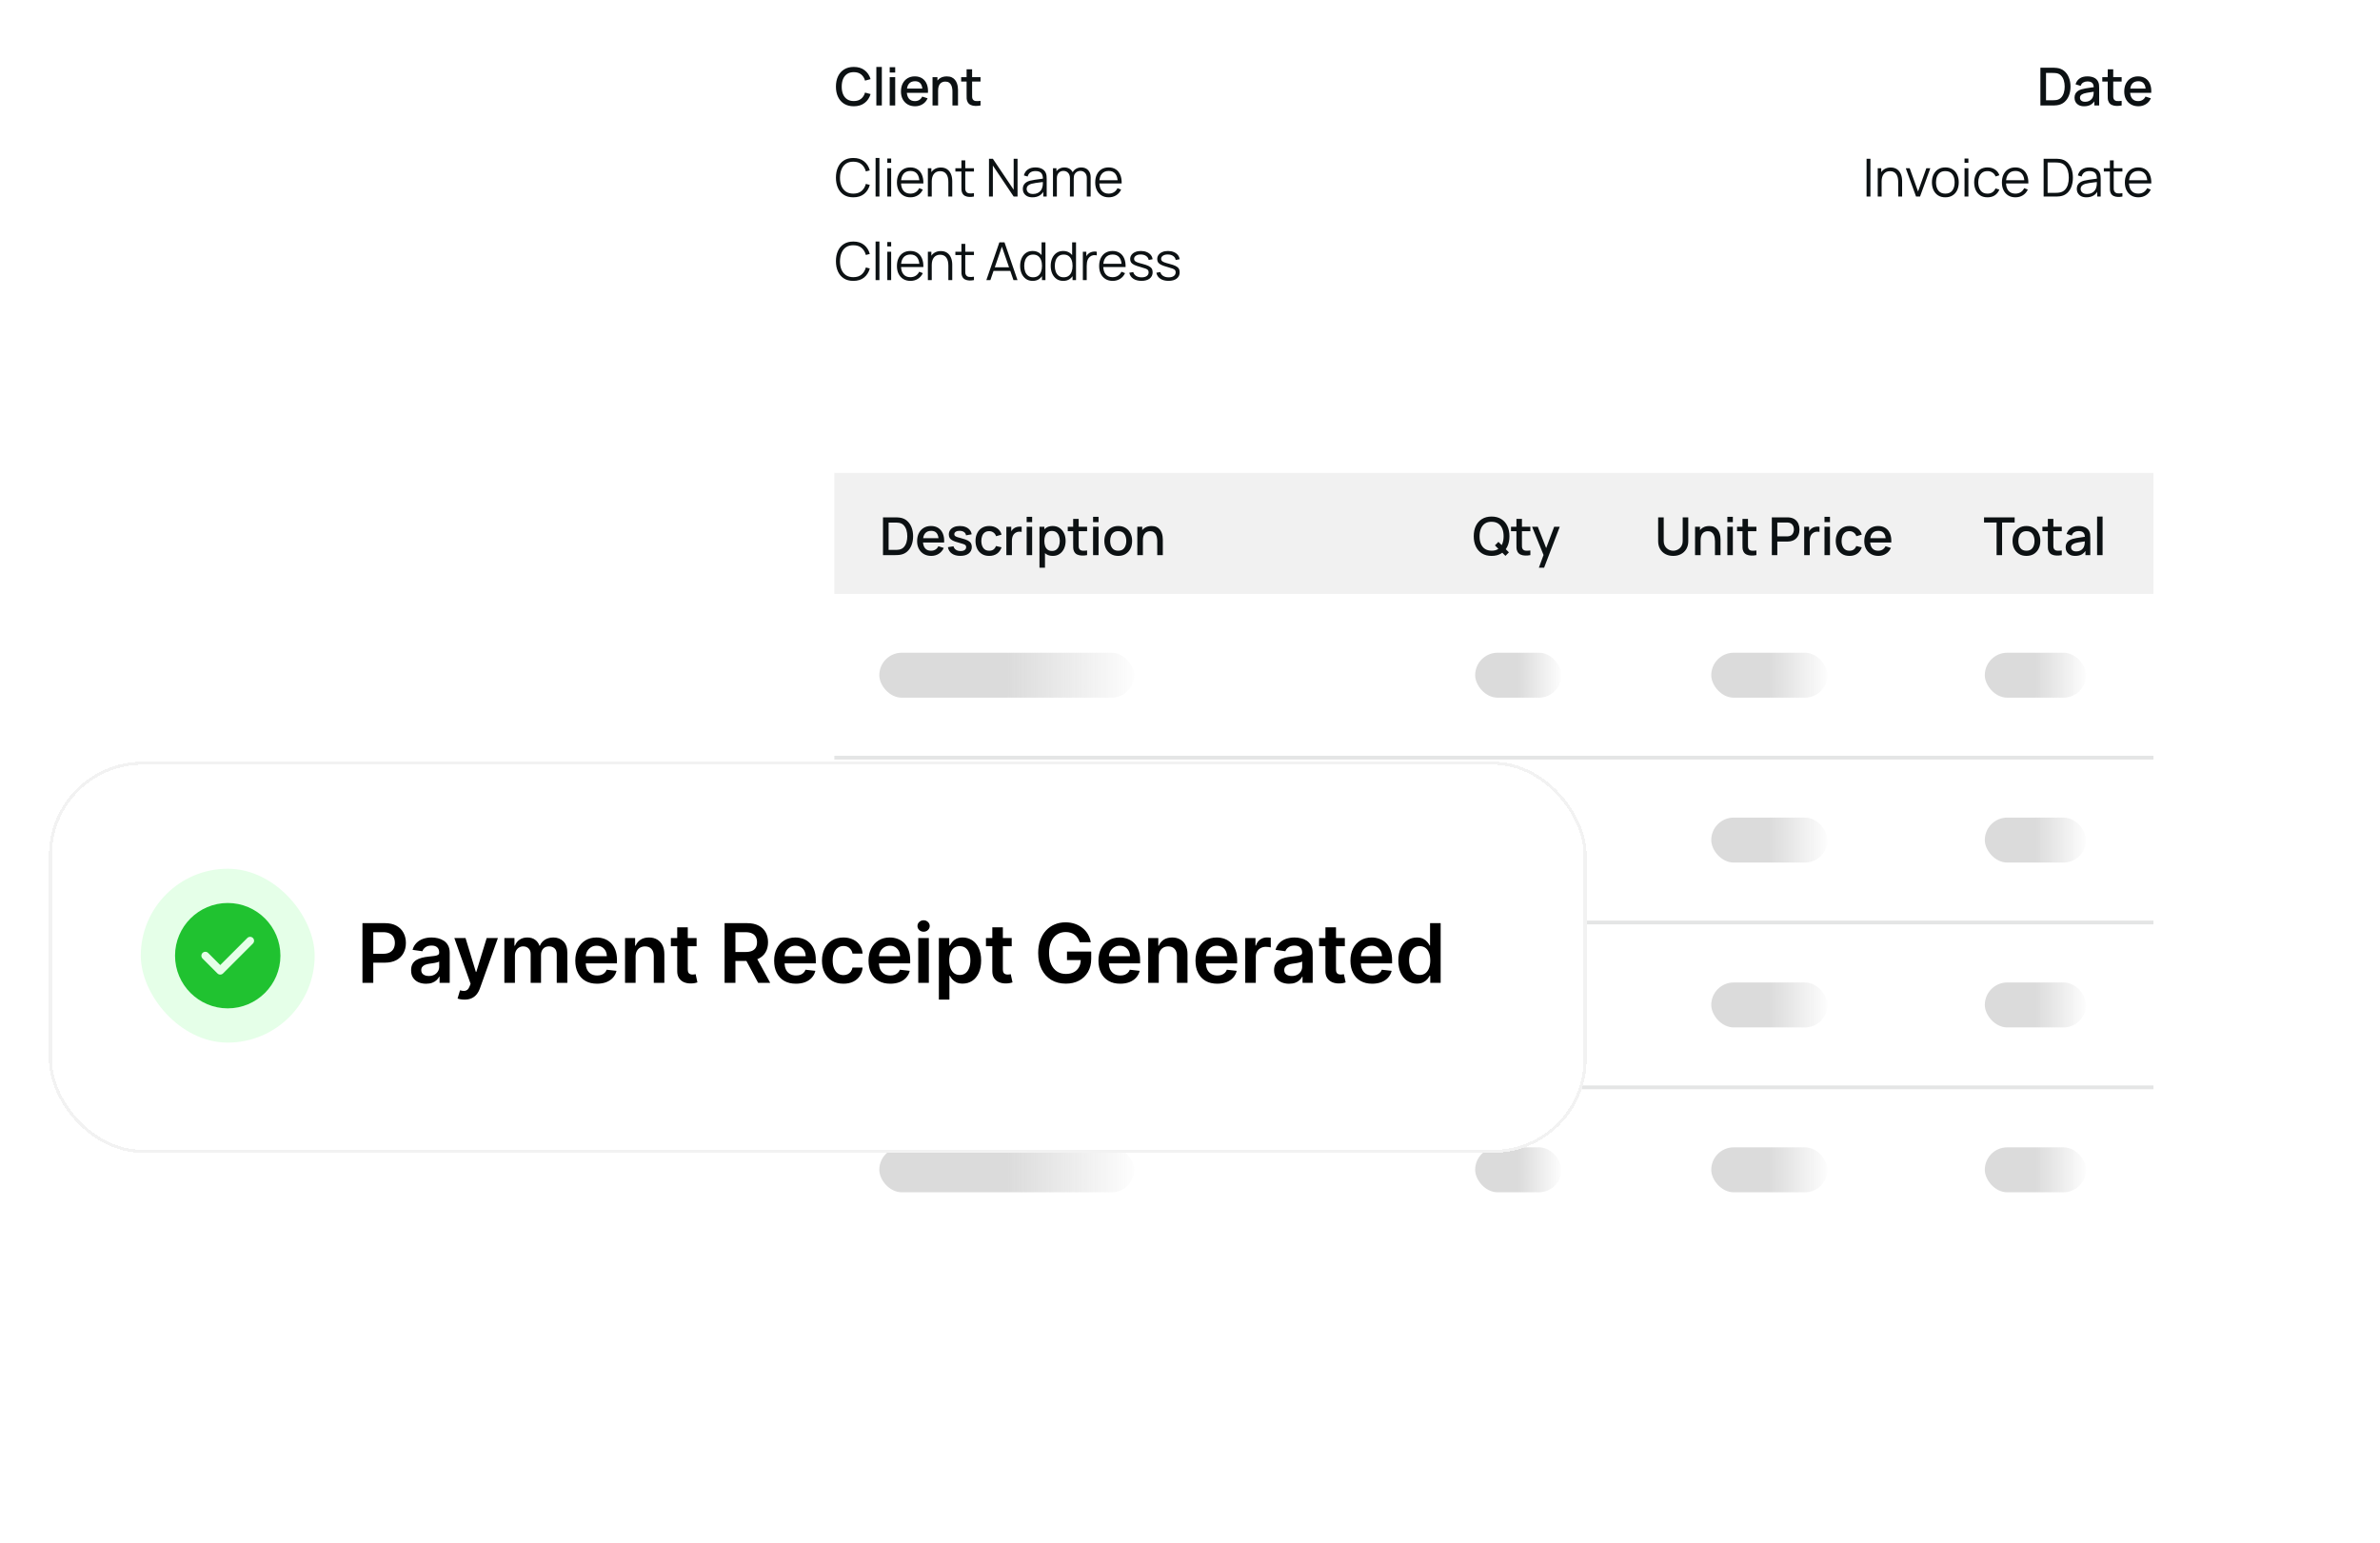 <svg width="438" height="284" viewBox="0 0 438 284" fill="none" xmlns="http://www.w3.org/2000/svg">
<g clip-path="url(#clip0_63_5308)">
<rect x="137" y="-44" width="275.862" height="280" rx="19.31" fill="white"/>
<path d="M157.127 19.559C156.432 19.559 155.839 19.408 155.35 19.106C154.861 18.8 154.486 18.375 154.225 17.831C153.968 17.287 153.839 16.656 153.839 15.939C153.839 15.221 153.968 14.59 154.225 14.046C154.486 13.502 154.861 13.079 155.35 12.777C155.839 12.471 156.432 12.318 157.127 12.318C157.928 12.318 158.591 12.521 159.116 12.926C159.644 13.332 160.011 13.877 160.216 14.563L159.193 14.838C159.058 14.352 158.816 13.971 158.469 13.694C158.125 13.417 157.677 13.279 157.127 13.279C156.634 13.279 156.224 13.39 155.896 13.612C155.568 13.834 155.32 14.144 155.152 14.543C154.988 14.943 154.906 15.408 154.906 15.939C154.903 16.47 154.983 16.935 155.148 17.334C155.315 17.733 155.563 18.044 155.891 18.266C156.222 18.488 156.634 18.599 157.127 18.599C157.677 18.599 158.125 18.46 158.469 18.183C158.816 17.904 159.058 17.522 159.193 17.039L160.216 17.315C160.011 18 159.644 18.546 159.116 18.951C158.591 19.357 157.928 19.559 157.127 19.559ZM161.278 19.415L161.278 12.318L162.287 12.318L162.287 19.415L161.278 19.415ZM163.737 13.346L163.737 12.366L164.746 12.366L164.746 13.346L163.737 13.346ZM163.737 19.415L163.737 14.201L164.746 14.201L164.746 19.415L163.737 19.415ZM168.411 19.559C167.893 19.559 167.438 19.447 167.045 19.221C166.656 18.993 166.352 18.676 166.133 18.27C165.917 17.862 165.809 17.389 165.809 16.851C165.809 16.282 165.916 15.787 166.128 15.369C166.344 14.951 166.643 14.627 167.026 14.399C167.409 14.17 167.855 14.056 168.363 14.056C168.894 14.056 169.346 14.18 169.72 14.428C170.093 14.672 170.371 15.021 170.555 15.475C170.742 15.929 170.816 16.468 170.777 17.093L169.768 17.093L169.768 16.726C169.762 16.12 169.646 15.673 169.42 15.383C169.198 15.094 168.859 14.949 168.402 14.949C167.897 14.949 167.517 15.108 167.262 15.427C167.008 15.746 166.881 16.206 166.881 16.808C166.881 17.381 167.008 17.825 167.262 18.14C167.517 18.452 167.884 18.608 168.363 18.608C168.679 18.608 168.951 18.538 169.179 18.396C169.411 18.251 169.591 18.045 169.72 17.778L170.709 18.092C170.507 18.558 170.199 18.921 169.787 19.178C169.375 19.432 168.917 19.559 168.411 19.559ZM166.553 17.093L166.553 16.306L170.275 16.306L170.275 17.093L166.553 17.093ZM175.281 19.415L175.281 16.851C175.281 16.648 175.264 16.441 175.228 16.228C175.196 16.013 175.132 15.813 175.035 15.63C174.942 15.446 174.808 15.298 174.635 15.186C174.464 15.073 174.24 15.017 173.963 15.017C173.783 15.017 173.613 15.047 173.452 15.108C173.291 15.166 173.149 15.261 173.027 15.393C172.908 15.525 172.813 15.699 172.742 15.915C172.675 16.13 172.641 16.392 172.641 16.701L172.013 16.465C172.013 15.992 172.102 15.575 172.279 15.215C172.456 14.851 172.71 14.568 173.041 14.365C173.373 14.162 173.774 14.061 174.243 14.061C174.604 14.061 174.906 14.119 175.151 14.235C175.396 14.35 175.594 14.503 175.745 14.693C175.899 14.88 176.017 15.084 176.097 15.306C176.178 15.528 176.232 15.746 176.261 15.958C176.29 16.17 176.305 16.357 176.305 16.518L176.305 19.415L175.281 19.415ZM171.617 19.415L171.617 14.201L172.52 14.201L172.52 15.707L172.641 15.707L172.641 19.415L171.617 19.415ZM180.449 19.415C180.121 19.479 179.799 19.506 179.484 19.497C179.168 19.487 178.887 19.426 178.639 19.313C178.391 19.201 178.204 19.023 178.079 18.782C177.966 18.567 177.905 18.348 177.895 18.126C177.889 17.9 177.886 17.646 177.886 17.363L177.886 12.752L178.9 12.752L178.9 17.315C178.9 17.524 178.901 17.706 178.904 17.86C178.911 18.015 178.945 18.145 179.006 18.251C179.122 18.451 179.305 18.565 179.556 18.594C179.81 18.62 180.108 18.608 180.449 18.56L180.449 19.415ZM176.886 15.012L176.886 14.201L180.449 14.201L180.449 15.012L176.886 15.012Z" fill="#0C1113"/>
<path d="M157.04 36.318C156.348 36.318 155.764 36.165 155.288 35.86C154.811 35.551 154.451 35.124 154.206 34.58C153.962 34.036 153.839 33.409 153.839 32.697C153.839 31.986 153.962 31.359 154.206 30.815C154.451 30.271 154.811 29.846 155.288 29.54C155.764 29.231 156.348 29.077 157.04 29.077C157.848 29.077 158.508 29.284 159.019 29.7C159.531 30.111 159.882 30.665 160.072 31.36L159.348 31.549C159.199 30.998 158.934 30.562 158.551 30.24C158.168 29.918 157.664 29.758 157.04 29.758C156.496 29.758 156.044 29.881 155.683 30.129C155.323 30.377 155.051 30.723 154.868 31.167C154.687 31.608 154.594 32.118 154.588 32.697C154.584 33.277 154.673 33.787 154.853 34.228C155.036 34.669 155.31 35.015 155.674 35.266C156.041 35.514 156.496 35.638 157.04 35.638C157.664 35.638 158.168 35.477 158.551 35.155C158.934 34.83 159.199 34.394 159.348 33.846L160.072 34.035C159.882 34.73 159.531 35.285 159.019 35.7C158.508 36.112 157.848 36.318 157.04 36.318ZM161.137 36.173L161.137 29.077L161.846 29.077L161.846 36.173L161.137 36.173ZM163.294 29.97L163.294 29.173L164.003 29.173L164.003 29.97L163.294 29.97ZM163.294 36.173L163.294 30.96L164.003 30.96L164.003 36.173L163.294 36.173ZM167.56 36.318C167.052 36.318 166.611 36.206 166.238 35.98C165.867 35.755 165.579 35.438 165.373 35.029C165.167 34.62 165.065 34.141 165.065 33.591C165.065 33.021 165.166 32.529 165.369 32.113C165.571 31.698 165.856 31.378 166.223 31.153C166.593 30.927 167.029 30.815 167.531 30.815C168.046 30.815 168.486 30.934 168.849 31.172C169.213 31.407 169.488 31.745 169.675 32.186C169.862 32.627 169.947 33.153 169.931 33.764L169.207 33.764L169.207 33.513C169.194 32.837 169.047 32.327 168.767 31.983C168.49 31.639 168.085 31.466 167.551 31.466C166.991 31.466 166.561 31.648 166.262 32.012C165.966 32.376 165.818 32.894 165.818 33.566C165.818 34.223 165.966 34.733 166.262 35.097C166.561 35.457 166.984 35.638 167.531 35.638C167.905 35.638 168.23 35.552 168.507 35.382C168.787 35.208 169.007 34.958 169.168 34.633L169.829 34.889C169.623 35.343 169.319 35.695 168.917 35.946C168.518 36.194 168.066 36.318 167.56 36.318ZM165.567 33.764L165.567 33.171L169.549 33.171L169.549 33.764L165.567 33.764ZM174.53 36.173L174.53 33.513C174.53 33.224 174.502 32.958 174.448 32.717C174.393 32.472 174.304 32.26 174.182 32.08C174.063 31.896 173.907 31.755 173.714 31.655C173.524 31.555 173.292 31.505 173.019 31.505C172.768 31.505 172.545 31.549 172.352 31.635C172.162 31.722 172.002 31.848 171.87 32.012C171.741 32.173 171.643 32.369 171.575 32.601C171.508 32.833 171.474 33.097 171.474 33.393L170.972 33.282C170.972 32.747 171.065 32.298 171.252 31.935C171.438 31.571 171.696 31.296 172.024 31.109C172.352 30.922 172.729 30.829 173.154 30.829C173.466 30.829 173.738 30.878 173.97 30.974C174.205 31.071 174.402 31.201 174.563 31.365C174.728 31.529 174.859 31.718 174.959 31.93C175.059 32.139 175.131 32.363 175.176 32.601C175.222 32.836 175.244 33.071 175.244 33.306L175.244 36.173L174.53 36.173ZM170.759 36.173L170.759 30.96L171.401 30.96L171.401 32.244L171.474 32.244L171.474 36.173L170.759 36.173ZM179.239 36.173C178.946 36.234 178.656 36.259 178.37 36.246C178.087 36.233 177.832 36.172 177.607 36.062C177.385 35.953 177.216 35.782 177.1 35.551C177.007 35.358 176.955 35.163 176.946 34.966C176.939 34.767 176.936 34.54 176.936 34.286L176.936 29.511L177.641 29.511L177.641 34.257C177.641 34.476 177.643 34.659 177.646 34.807C177.652 34.952 177.686 35.081 177.747 35.193C177.863 35.409 178.046 35.538 178.298 35.58C178.552 35.621 178.866 35.612 179.239 35.551L179.239 36.173ZM175.821 31.568L175.821 30.96L179.239 30.96L179.239 31.568L175.821 31.568ZM182.006 36.173L182.006 29.222L182.72 29.222L186.549 34.918L186.549 29.222L187.263 29.222L187.263 36.173L186.549 36.173L182.72 30.472L182.72 36.173L182.006 36.173ZM190.011 36.318C189.618 36.318 189.288 36.247 189.021 36.106C188.757 35.964 188.559 35.776 188.427 35.541C188.295 35.306 188.229 35.05 188.229 34.773C188.229 34.49 188.286 34.249 188.398 34.049C188.514 33.846 188.67 33.681 188.867 33.552C189.066 33.423 189.296 33.325 189.557 33.258C189.821 33.193 190.112 33.137 190.431 33.089C190.753 33.037 191.066 32.994 191.372 32.958C191.681 32.92 191.951 32.883 192.183 32.847L191.932 33.002C191.942 32.487 191.842 32.105 191.633 31.858C191.424 31.61 191.06 31.486 190.542 31.486C190.185 31.486 189.882 31.566 189.634 31.727C189.39 31.888 189.217 32.142 189.118 32.49L188.427 32.287C188.546 31.82 188.786 31.458 189.147 31.201C189.507 30.944 189.975 30.815 190.551 30.815C191.028 30.815 191.432 30.905 191.763 31.085C192.098 31.262 192.334 31.52 192.473 31.858C192.537 32.009 192.579 32.178 192.598 32.364C192.618 32.551 192.627 32.741 192.627 32.934L192.627 36.173L191.995 36.173L191.995 34.865L192.178 34.942C192.001 35.39 191.726 35.731 191.353 35.966C190.979 36.201 190.532 36.318 190.011 36.318ZM190.093 35.705C190.424 35.705 190.714 35.645 190.962 35.526C191.21 35.407 191.409 35.245 191.56 35.039C191.712 34.83 191.81 34.595 191.855 34.334C191.894 34.167 191.914 33.983 191.918 33.784C191.921 33.581 191.922 33.43 191.922 33.33L192.193 33.47C191.951 33.502 191.689 33.534 191.406 33.566C191.126 33.599 190.849 33.636 190.576 33.678C190.305 33.719 190.061 33.769 189.842 33.827C189.694 33.869 189.551 33.928 189.412 34.006C189.274 34.08 189.159 34.18 189.069 34.305C188.982 34.431 188.939 34.587 188.939 34.773C188.939 34.925 188.976 35.071 189.05 35.213C189.127 35.354 189.25 35.472 189.417 35.565C189.588 35.658 189.813 35.705 190.093 35.705ZM200.005 36.173L200.01 32.751C200.01 32.348 199.898 32.033 199.672 31.804C199.45 31.573 199.167 31.457 198.823 31.457C198.626 31.457 198.435 31.502 198.248 31.592C198.062 31.682 197.907 31.827 197.785 32.026C197.666 32.226 197.606 32.487 197.606 32.809L197.186 32.688C197.176 32.315 197.249 31.988 197.403 31.708C197.561 31.428 197.777 31.211 198.05 31.056C198.327 30.898 198.639 30.82 198.987 30.82C199.511 30.82 199.931 30.982 200.247 31.307C200.562 31.629 200.72 32.065 200.72 32.615L200.715 36.173L200.005 36.173ZM193.783 36.173L193.783 30.96L194.42 30.96L194.42 32.244L194.497 32.244L194.497 36.173L193.783 36.173ZM196.901 36.173L196.906 32.799C196.906 32.384 196.795 32.057 196.573 31.819C196.354 31.578 196.065 31.457 195.704 31.457C195.344 31.457 195.052 31.581 194.83 31.828C194.608 32.073 194.497 32.4 194.497 32.809L194.072 32.577C194.072 32.242 194.151 31.943 194.309 31.679C194.467 31.412 194.682 31.203 194.956 31.051C195.229 30.897 195.54 30.82 195.888 30.82C196.219 30.82 196.513 30.89 196.771 31.032C197.032 31.174 197.236 31.38 197.384 31.65C197.532 31.92 197.606 32.248 197.606 32.635L197.601 36.173L196.901 36.173ZM204.053 36.318C203.545 36.318 203.104 36.206 202.73 35.98C202.36 35.755 202.072 35.438 201.866 35.029C201.66 34.62 201.557 34.141 201.557 33.591C201.557 33.021 201.659 32.529 201.861 32.113C202.064 31.698 202.349 31.378 202.716 31.153C203.086 30.927 203.522 30.815 204.024 30.815C204.539 30.815 204.978 30.934 205.342 31.172C205.706 31.407 205.981 31.745 206.168 32.186C206.354 32.627 206.44 33.153 206.423 33.764L205.699 33.764L205.699 33.513C205.686 32.837 205.54 32.327 205.26 31.983C204.983 31.639 204.578 31.466 204.043 31.466C203.483 31.466 203.054 31.648 202.755 32.012C202.458 32.376 202.31 32.894 202.31 33.566C202.31 34.223 202.458 34.733 202.755 35.097C203.054 35.457 203.477 35.638 204.024 35.638C204.398 35.638 204.723 35.552 204.999 35.382C205.279 35.208 205.5 34.958 205.661 34.633L206.322 34.889C206.116 35.343 205.812 35.695 205.41 35.946C205.011 36.194 204.558 36.318 204.053 36.318ZM202.059 33.764L202.059 33.171L206.042 33.171L206.042 33.764L202.059 33.764Z" fill="#0C1113"/>
<path d="M157.04 51.698C156.348 51.698 155.764 51.545 155.288 51.239C154.811 50.93 154.451 50.504 154.206 49.96C153.962 49.416 153.839 48.788 153.839 48.077C153.839 47.366 153.962 46.738 154.206 46.194C154.451 45.65 154.811 45.225 155.288 44.92C155.764 44.611 156.348 44.456 157.04 44.456C157.848 44.456 158.508 44.664 159.019 45.079C159.531 45.491 159.882 46.044 160.072 46.74L159.348 46.928C159.199 46.378 158.934 45.941 158.551 45.62C158.168 45.298 157.664 45.137 157.04 45.137C156.496 45.137 156.044 45.261 155.683 45.509C155.323 45.756 155.051 46.102 154.868 46.547C154.687 46.987 154.594 47.498 154.588 48.077C154.584 48.656 154.673 49.166 154.853 49.607C155.036 50.048 155.31 50.394 155.674 50.645C156.041 50.893 156.496 51.017 157.04 51.017C157.664 51.017 158.168 50.856 158.551 50.534C158.934 50.209 159.199 49.773 159.348 49.226L160.072 49.414C159.882 50.109 159.531 50.664 159.019 51.08C158.508 51.492 157.848 51.698 157.04 51.698ZM161.137 51.553L161.137 44.456L161.846 44.456L161.846 51.553L161.137 51.553ZM163.294 45.349L163.294 44.553L164.003 44.553L164.003 45.349L163.294 45.349ZM163.294 51.553L163.294 46.339L164.003 46.339L164.003 51.553L163.294 51.553ZM167.56 51.698C167.052 51.698 166.611 51.585 166.238 51.36C165.867 51.134 165.579 50.817 165.373 50.409C165.167 50 165.065 49.52 165.065 48.97C165.065 48.4 165.166 47.908 165.369 47.493C165.571 47.078 165.856 46.757 166.223 46.532C166.593 46.307 167.029 46.194 167.531 46.194C168.046 46.194 168.486 46.313 168.849 46.551C169.213 46.786 169.488 47.124 169.675 47.565C169.862 48.006 169.947 48.532 169.931 49.144L169.207 49.144L169.207 48.893C169.194 48.217 169.047 47.707 168.767 47.362C168.49 47.018 168.085 46.846 167.551 46.846C166.991 46.846 166.561 47.028 166.262 47.391C165.966 47.755 165.818 48.273 165.818 48.946C165.818 49.602 165.966 50.112 166.262 50.476C166.561 50.837 166.984 51.017 167.531 51.017C167.905 51.017 168.23 50.932 168.507 50.761C168.787 50.587 169.007 50.338 169.168 50.013L169.829 50.269C169.623 50.722 169.319 51.075 168.917 51.326C168.518 51.574 168.066 51.698 167.56 51.698ZM165.567 49.144L165.567 48.55L169.549 48.55L169.549 49.144L165.567 49.144ZM174.53 51.553L174.53 48.893C174.53 48.603 174.502 48.338 174.448 48.096C174.393 47.852 174.304 47.639 174.182 47.459C174.063 47.276 173.907 47.134 173.714 47.034C173.524 46.934 173.292 46.885 173.019 46.885C172.768 46.885 172.545 46.928 172.352 47.015C172.162 47.102 172.002 47.227 171.87 47.391C171.741 47.552 171.643 47.749 171.575 47.98C171.508 48.212 171.474 48.476 171.474 48.772L170.972 48.661C170.972 48.127 171.065 47.678 171.252 47.314C171.438 46.95 171.696 46.675 172.024 46.489C172.352 46.302 172.729 46.209 173.154 46.209C173.466 46.209 173.738 46.257 173.97 46.353C174.205 46.45 174.402 46.58 174.563 46.745C174.728 46.909 174.859 47.097 174.959 47.309C175.059 47.519 175.131 47.742 175.176 47.98C175.222 48.215 175.244 48.45 175.244 48.685L175.244 51.553L174.53 51.553ZM170.759 51.553L170.759 46.339L171.401 46.339L171.401 47.623L171.474 47.623L171.474 51.553L170.759 51.553ZM179.239 51.553C178.946 51.614 178.656 51.638 178.37 51.625C178.087 51.612 177.832 51.551 177.607 51.442C177.385 51.332 177.216 51.162 177.1 50.93C177.007 50.737 176.955 50.542 176.946 50.346C176.939 50.146 176.936 49.919 176.936 49.665L176.936 44.891L177.641 44.891L177.641 49.636C177.641 49.855 177.643 50.038 177.646 50.187C177.652 50.331 177.686 50.46 177.747 50.573C177.863 50.788 178.046 50.917 178.298 50.959C178.552 51.001 178.866 50.991 179.239 50.93L179.239 51.553ZM175.821 46.947L175.821 46.339L179.239 46.339L179.239 46.947L175.821 46.947ZM181.523 51.553L183.918 44.601L184.859 44.601L187.254 51.553L186.515 51.553L184.241 44.997L184.521 44.997L182.262 51.553L181.523 51.553ZM182.59 49.868L182.59 49.202L186.182 49.202L186.182 49.868L182.59 49.868ZM190.051 51.698C189.566 51.698 189.15 51.577 188.806 51.336C188.462 51.091 188.198 50.761 188.014 50.346C187.831 49.931 187.739 49.462 187.739 48.941C187.739 48.423 187.829 47.956 188.009 47.541C188.193 47.126 188.455 46.798 188.796 46.556C189.137 46.315 189.546 46.194 190.023 46.194C190.512 46.194 190.924 46.313 191.258 46.551C191.593 46.789 191.846 47.116 192.016 47.531C192.19 47.943 192.277 48.413 192.277 48.941C192.277 49.459 192.192 49.928 192.021 50.346C191.851 50.761 191.6 51.091 191.268 51.336C190.937 51.577 190.531 51.698 190.051 51.698ZM190.124 51.036C190.494 51.036 190.8 50.946 191.041 50.766C191.283 50.586 191.463 50.338 191.582 50.022C191.701 49.704 191.76 49.343 191.76 48.941C191.76 48.532 191.701 48.172 191.582 47.86C191.463 47.544 191.283 47.298 191.041 47.121C190.803 46.944 190.502 46.855 190.138 46.855C189.765 46.855 189.456 46.947 189.211 47.131C188.967 47.314 188.785 47.563 188.666 47.879C188.55 48.194 188.492 48.548 188.492 48.941C188.492 49.337 188.552 49.694 188.671 50.013C188.793 50.328 188.975 50.578 189.216 50.761C189.458 50.944 189.76 51.036 190.124 51.036ZM191.76 51.553L191.76 47.628L191.683 47.628L191.683 44.601L192.398 44.601L192.398 51.553L191.76 51.553ZM195.678 51.698C195.192 51.698 194.777 51.577 194.433 51.336C194.088 51.091 193.824 50.761 193.641 50.346C193.458 49.931 193.366 49.462 193.366 48.941C193.366 48.423 193.456 47.956 193.636 47.541C193.82 47.126 194.082 46.798 194.423 46.556C194.764 46.315 195.173 46.194 195.649 46.194C196.138 46.194 196.55 46.313 196.885 46.551C197.22 46.789 197.473 47.116 197.643 47.531C197.817 47.943 197.904 48.413 197.904 48.941C197.904 49.459 197.818 49.928 197.648 50.346C197.477 50.761 197.226 51.091 196.895 51.336C196.563 51.577 196.158 51.698 195.678 51.698ZM195.751 51.036C196.121 51.036 196.427 50.946 196.668 50.766C196.909 50.586 197.09 50.338 197.209 50.022C197.328 49.704 197.387 49.343 197.387 48.941C197.387 48.532 197.328 48.172 197.209 47.86C197.09 47.544 196.909 47.298 196.668 47.121C196.43 46.944 196.129 46.855 195.765 46.855C195.392 46.855 195.083 46.947 194.838 47.131C194.594 47.314 194.412 47.563 194.293 47.879C194.177 48.194 194.119 48.548 194.119 48.941C194.119 49.337 194.178 49.694 194.298 50.013C194.42 50.328 194.602 50.578 194.843 50.761C195.084 50.944 195.387 51.036 195.751 51.036ZM197.387 51.553L197.387 47.628L197.31 47.628L197.31 44.601L198.024 44.601L198.024 51.553L197.387 51.553ZM199.282 51.553L199.282 46.339L199.92 46.339L199.92 47.594L199.794 47.43C199.852 47.276 199.928 47.134 200.021 47.005C200.114 46.873 200.216 46.765 200.325 46.682C200.46 46.563 200.618 46.472 200.798 46.411C200.978 46.347 201.16 46.31 201.344 46.3C201.527 46.288 201.694 46.3 201.846 46.339L201.846 47.005C201.656 46.957 201.448 46.946 201.223 46.971C200.998 46.997 200.79 47.087 200.6 47.242C200.426 47.377 200.296 47.539 200.209 47.729C200.122 47.916 200.064 48.115 200.035 48.328C200.006 48.537 199.992 48.745 199.992 48.951L199.992 51.553L199.282 51.553ZM204.777 51.698C204.268 51.698 203.827 51.585 203.454 51.36C203.084 51.134 202.796 50.817 202.59 50.409C202.384 50 202.281 49.52 202.281 48.97C202.281 48.4 202.382 47.908 202.585 47.493C202.788 47.078 203.073 46.757 203.44 46.532C203.81 46.307 204.246 46.194 204.748 46.194C205.263 46.194 205.702 46.313 206.066 46.551C206.43 46.786 206.705 47.124 206.891 47.565C207.078 48.006 207.163 48.532 207.147 49.144L206.423 49.144L206.423 48.893C206.41 48.217 206.264 47.707 205.984 47.362C205.707 47.018 205.302 46.846 204.767 46.846C204.207 46.846 203.778 47.028 203.478 47.391C203.182 47.755 203.034 48.273 203.034 48.946C203.034 49.602 203.182 50.112 203.478 50.476C203.778 50.837 204.201 51.017 204.748 51.017C205.121 51.017 205.446 50.932 205.723 50.761C206.003 50.587 206.224 50.338 206.384 50.013L207.046 50.269C206.84 50.722 206.536 51.075 206.133 51.326C205.734 51.574 205.282 51.698 204.777 51.698ZM202.783 49.144L202.783 48.55L206.766 48.55L206.766 49.144L202.783 49.144ZM210.068 51.693C209.456 51.693 208.952 51.561 208.557 51.297C208.164 51.033 207.923 50.666 207.832 50.196L208.557 50.075C208.634 50.372 208.809 50.608 209.083 50.785C209.36 50.959 209.701 51.046 210.106 51.046C210.502 51.046 210.814 50.964 211.043 50.8C211.271 50.632 211.385 50.405 211.385 50.119C211.385 49.958 211.348 49.828 211.274 49.728C211.204 49.625 211.057 49.53 210.835 49.443C210.613 49.356 210.282 49.253 209.841 49.134C209.368 49.005 208.997 48.877 208.73 48.748C208.463 48.619 208.273 48.471 208.161 48.304C208.048 48.133 207.992 47.926 207.992 47.681C207.992 47.385 208.075 47.126 208.243 46.904C208.41 46.678 208.642 46.505 208.938 46.382C209.234 46.257 209.578 46.194 209.971 46.194C210.364 46.194 210.714 46.258 211.023 46.387C211.336 46.513 211.587 46.69 211.777 46.918C211.966 47.147 212.079 47.412 212.114 47.715L211.39 47.845C211.342 47.539 211.189 47.298 210.932 47.121C210.677 46.941 210.354 46.847 209.961 46.841C209.591 46.831 209.29 46.902 209.059 47.053C208.827 47.202 208.711 47.399 208.711 47.647C208.711 47.786 208.753 47.905 208.837 48.005C208.92 48.101 209.071 48.193 209.29 48.28C209.512 48.367 209.828 48.462 210.237 48.565C210.716 48.687 211.093 48.816 211.366 48.951C211.64 49.086 211.834 49.245 211.95 49.429C212.066 49.612 212.124 49.839 212.124 50.109C212.124 50.602 211.941 50.989 211.574 51.273C211.21 51.553 210.708 51.693 210.068 51.693ZM215.044 51.693C214.432 51.693 213.929 51.561 213.533 51.297C213.14 51.033 212.899 50.666 212.809 50.196L213.533 50.075C213.61 50.372 213.785 50.608 214.059 50.785C214.336 50.959 214.677 51.046 215.082 51.046C215.478 51.046 215.79 50.964 216.019 50.8C216.247 50.632 216.362 50.405 216.362 50.119C216.362 49.958 216.325 49.828 216.251 49.728C216.18 49.625 216.033 49.53 215.811 49.443C215.589 49.356 215.258 49.253 214.817 49.134C214.344 49.005 213.974 48.877 213.707 48.748C213.439 48.619 213.249 48.471 213.137 48.304C213.024 48.133 212.968 47.926 212.968 47.681C212.968 47.385 213.052 47.126 213.219 46.904C213.386 46.678 213.618 46.505 213.914 46.382C214.21 46.257 214.555 46.194 214.947 46.194C215.34 46.194 215.691 46.258 216 46.387C216.312 46.513 216.563 46.69 216.753 46.918C216.943 47.147 217.055 47.412 217.091 47.715L216.367 47.845C216.318 47.539 216.165 47.298 215.908 47.121C215.654 46.941 215.33 46.847 214.938 46.841C214.567 46.831 214.267 46.902 214.035 47.053C213.803 47.202 213.687 47.399 213.687 47.647C213.687 47.786 213.729 47.905 213.813 48.005C213.896 48.101 214.048 48.193 214.267 48.28C214.489 48.367 214.804 48.462 215.213 48.565C215.692 48.687 216.069 48.816 216.342 48.951C216.616 49.086 216.811 49.245 216.927 49.429C217.042 49.612 217.1 49.839 217.1 50.109C217.1 50.602 216.917 50.989 216.55 51.273C216.186 51.553 215.684 51.693 215.044 51.693Z" fill="#0C1113"/>
<path d="M375.502 19.415L375.502 12.463L377.68 12.463C377.744 12.463 377.863 12.464 378.037 12.468C378.214 12.471 378.383 12.484 378.544 12.506C379.088 12.574 379.545 12.769 379.915 13.09C380.288 13.412 380.57 13.821 380.76 14.317C380.95 14.809 381.045 15.35 381.045 15.939C381.045 16.531 380.95 17.075 380.76 17.57C380.57 18.063 380.288 18.47 379.915 18.792C379.545 19.11 379.088 19.303 378.544 19.371C378.383 19.394 378.214 19.407 378.037 19.41C377.863 19.413 377.744 19.415 377.68 19.415L375.502 19.415ZM376.536 18.454L377.68 18.454C377.789 18.454 377.92 18.451 378.071 18.444C378.222 18.438 378.356 18.425 378.471 18.406C378.825 18.338 379.112 18.185 379.331 17.947C379.553 17.706 379.715 17.41 379.818 17.059C379.921 16.708 379.973 16.335 379.973 15.939C379.973 15.53 379.92 15.152 379.814 14.804C379.707 14.453 379.543 14.161 379.321 13.926C379.102 13.687 378.819 13.536 378.471 13.472C378.356 13.449 378.22 13.436 378.066 13.433C377.915 13.427 377.786 13.424 377.68 13.424L376.536 13.424L376.536 18.454ZM383.545 19.559C383.158 19.559 382.835 19.489 382.574 19.347C382.314 19.202 382.116 19.012 381.98 18.777C381.848 18.539 381.783 18.279 381.783 17.995C381.783 17.731 381.829 17.5 381.923 17.3C382.016 17.101 382.154 16.932 382.338 16.793C382.521 16.652 382.746 16.537 383.014 16.45C383.245 16.383 383.508 16.323 383.8 16.272C384.093 16.22 384.401 16.172 384.723 16.127C385.048 16.082 385.369 16.037 385.688 15.992L385.321 16.195C385.328 15.786 385.241 15.483 385.06 15.287C384.883 15.087 384.578 14.988 384.143 14.988C383.87 14.988 383.619 15.052 383.39 15.181C383.162 15.306 383.002 15.515 382.912 15.808L381.971 15.519C382.1 15.071 382.344 14.716 382.705 14.452C383.068 14.188 383.551 14.056 384.153 14.056C384.62 14.056 385.025 14.136 385.369 14.297C385.717 14.455 385.971 14.706 386.132 15.05C386.216 15.221 386.267 15.401 386.287 15.591C386.306 15.781 386.316 15.985 386.316 16.204L386.316 19.415L385.423 19.415L385.423 18.222L385.596 18.377C385.381 18.776 385.105 19.073 384.771 19.27C384.439 19.463 384.031 19.559 383.545 19.559ZM383.723 18.734C384.01 18.734 384.256 18.684 384.462 18.584C384.668 18.481 384.834 18.351 384.959 18.193C385.085 18.035 385.167 17.871 385.205 17.701C385.26 17.546 385.291 17.372 385.297 17.179C385.307 16.986 385.311 16.832 385.311 16.716L385.64 16.837C385.321 16.885 385.031 16.928 384.771 16.967C384.51 17.006 384.274 17.044 384.061 17.083C383.852 17.118 383.665 17.162 383.501 17.213C383.363 17.262 383.239 17.319 383.129 17.387C383.023 17.455 382.938 17.537 382.874 17.633C382.812 17.73 382.782 17.847 382.782 17.986C382.782 18.121 382.816 18.246 382.883 18.362C382.951 18.475 383.054 18.565 383.192 18.633C383.331 18.7 383.508 18.734 383.723 18.734ZM390.456 19.415C390.128 19.479 389.806 19.506 389.491 19.497C389.175 19.487 388.894 19.426 388.646 19.313C388.398 19.201 388.211 19.023 388.086 18.782C387.973 18.567 387.912 18.348 387.902 18.126C387.896 17.9 387.893 17.646 387.893 17.363L387.893 12.752L388.906 12.752L388.906 17.315C388.906 17.524 388.908 17.706 388.911 17.86C388.918 18.015 388.951 18.145 389.013 18.251C389.129 18.451 389.312 18.565 389.563 18.594C389.817 18.62 390.115 18.608 390.456 18.56L390.456 19.415ZM386.893 15.012L386.893 14.201L390.456 14.201L390.456 15.012L386.893 15.012ZM393.535 19.559C393.017 19.559 392.562 19.447 392.169 19.221C391.78 18.993 391.476 18.676 391.257 18.27C391.041 17.862 390.933 17.389 390.933 16.851C390.933 16.282 391.04 15.787 391.252 15.369C391.468 14.951 391.767 14.627 392.15 14.399C392.533 14.17 392.979 14.056 393.487 14.056C394.018 14.056 394.47 14.18 394.844 14.428C395.217 14.672 395.495 15.021 395.679 15.475C395.866 15.929 395.94 16.468 395.901 17.093L394.892 17.093L394.892 16.726C394.886 16.12 394.77 15.673 394.544 15.383C394.322 15.094 393.983 14.949 393.526 14.949C393.021 14.949 392.641 15.108 392.387 15.427C392.132 15.746 392.005 16.206 392.005 16.808C392.005 17.381 392.132 17.825 392.387 18.14C392.641 18.452 393.008 18.608 393.487 18.608C393.803 18.608 394.075 18.538 394.303 18.396C394.535 18.251 394.715 18.045 394.844 17.778L395.833 18.092C395.631 18.558 395.323 18.921 394.911 19.178C394.499 19.432 394.041 19.559 393.535 19.559ZM391.677 17.093L391.677 16.306L395.399 16.306L395.399 17.093L391.677 17.093Z" fill="#0C1113"/>
<path d="M343.512 36.173L343.512 29.222L344.221 29.222L344.221 36.173L343.512 36.173ZM349.338 36.173L349.338 33.513C349.338 33.224 349.31 32.958 349.256 32.717C349.201 32.472 349.112 32.26 348.99 32.08C348.871 31.896 348.715 31.755 348.522 31.655C348.332 31.555 348.1 31.505 347.827 31.505C347.576 31.505 347.354 31.549 347.16 31.635C346.971 31.722 346.81 31.848 346.678 32.012C346.549 32.173 346.451 32.369 346.383 32.601C346.316 32.833 346.282 33.097 346.282 33.393L345.78 33.282C345.78 32.747 345.873 32.298 346.06 31.935C346.246 31.571 346.504 31.296 346.832 31.109C347.16 30.922 347.537 30.829 347.962 30.829C348.274 30.829 348.546 30.878 348.778 30.974C349.013 31.071 349.211 31.201 349.372 31.365C349.536 31.529 349.668 31.718 349.767 31.93C349.867 32.139 349.94 32.363 349.985 32.601C350.03 32.836 350.052 33.071 350.052 33.306L350.052 36.173L349.338 36.173ZM345.567 36.173L345.567 30.96L346.209 30.96L346.209 32.244L346.282 32.244L346.282 36.173L345.567 36.173ZM352.618 36.173L350.726 30.96L351.445 30.96L352.985 35.246L354.515 30.96L355.244 30.96L353.352 36.173L352.618 36.173ZM358.004 36.318C357.485 36.318 357.043 36.201 356.676 35.966C356.309 35.731 356.027 35.406 355.831 34.991C355.635 34.575 355.537 34.099 355.537 33.562C355.537 33.014 355.636 32.535 355.836 32.123C356.036 31.711 356.319 31.391 356.686 31.162C357.056 30.931 357.495 30.815 358.004 30.815C358.525 30.815 358.969 30.932 359.336 31.167C359.706 31.399 359.988 31.722 360.181 32.138C360.377 32.549 360.475 33.024 360.475 33.562C360.475 34.109 360.377 34.59 360.181 35.005C359.984 35.417 359.701 35.739 359.331 35.971C358.961 36.202 358.519 36.318 358.004 36.318ZM358.004 35.638C358.583 35.638 359.014 35.446 359.297 35.063C359.581 34.677 359.722 34.176 359.722 33.562C359.722 32.931 359.579 32.429 359.293 32.055C359.009 31.682 358.58 31.495 358.004 31.495C357.614 31.495 357.292 31.584 357.038 31.761C356.787 31.935 356.599 32.178 356.473 32.49C356.351 32.799 356.29 33.156 356.29 33.562C356.29 34.189 356.435 34.693 356.724 35.073C357.014 35.449 357.44 35.638 358.004 35.638ZM361.54 29.97L361.54 29.173L362.25 29.173L362.25 29.97L361.54 29.97ZM361.54 36.173L361.54 30.96L362.25 30.96L362.25 36.173L361.54 36.173ZM365.763 36.318C365.239 36.318 364.795 36.201 364.431 35.966C364.067 35.731 363.791 35.407 363.601 34.995C363.414 34.58 363.317 34.104 363.311 33.566C363.317 33.019 363.417 32.54 363.61 32.128C363.803 31.713 364.082 31.391 364.445 31.162C364.809 30.931 365.25 30.815 365.768 30.815C366.296 30.815 366.755 30.944 367.144 31.201C367.537 31.458 367.805 31.811 367.95 32.258L367.255 32.48C367.133 32.168 366.938 31.927 366.671 31.756C366.407 31.582 366.105 31.495 365.763 31.495C365.38 31.495 365.063 31.584 364.812 31.761C364.561 31.935 364.375 32.178 364.252 32.49C364.13 32.802 364.067 33.161 364.064 33.566C364.071 34.191 364.215 34.693 364.499 35.073C364.782 35.449 365.203 35.638 365.763 35.638C366.117 35.638 366.418 35.557 366.666 35.396C366.917 35.232 367.107 34.994 367.236 34.682L367.95 34.894C367.757 35.358 367.474 35.712 367.101 35.956C366.727 36.197 366.282 36.318 365.763 36.318ZM370.915 36.318C370.407 36.318 369.966 36.206 369.592 35.98C369.222 35.755 368.934 35.438 368.728 35.029C368.522 34.62 368.419 34.141 368.419 33.591C368.419 33.021 368.521 32.529 368.723 32.113C368.926 31.698 369.211 31.378 369.578 31.153C369.948 30.927 370.384 30.815 370.886 30.815C371.401 30.815 371.84 30.934 372.204 31.172C372.568 31.407 372.843 31.745 373.029 32.186C373.216 32.627 373.301 33.153 373.285 33.764L372.561 33.764L372.561 33.513C372.548 32.837 372.402 32.327 372.122 31.983C371.845 31.639 371.44 31.466 370.905 31.466C370.345 31.466 369.916 31.648 369.616 32.012C369.32 32.376 369.172 32.894 369.172 33.566C369.172 34.223 369.32 34.733 369.616 35.097C369.916 35.457 370.339 35.638 370.886 35.638C371.259 35.638 371.584 35.552 371.861 35.382C372.141 35.208 372.362 34.958 372.523 34.633L373.184 34.889C372.978 35.343 372.674 35.695 372.272 35.946C371.872 36.194 371.42 36.318 370.915 36.318ZM368.921 33.764L368.921 33.171L372.904 33.171L372.904 33.764L368.921 33.764ZM376.097 36.173L376.097 29.222L378.206 29.222C378.28 29.222 378.406 29.223 378.583 29.226C378.763 29.23 378.935 29.242 379.099 29.265C379.627 29.339 380.068 29.535 380.422 29.854C380.776 30.173 381.042 30.578 381.219 31.071C381.396 31.563 381.484 32.105 381.484 32.697C381.484 33.29 381.396 33.832 381.219 34.324C381.042 34.817 380.776 35.222 380.422 35.541C380.068 35.86 379.627 36.056 379.099 36.13C378.938 36.149 378.766 36.162 378.583 36.169C378.399 36.172 378.274 36.173 378.206 36.173L376.097 36.173ZM376.83 35.493L378.206 35.493C378.338 35.493 378.48 35.489 378.631 35.483C378.785 35.473 378.917 35.457 379.027 35.435C379.432 35.364 379.759 35.2 380.007 34.942C380.258 34.685 380.441 34.363 380.557 33.977C380.673 33.587 380.731 33.161 380.731 32.697C380.731 32.231 380.673 31.803 380.557 31.413C380.441 31.024 380.258 30.702 380.007 30.448C379.756 30.194 379.429 30.031 379.027 29.96C378.917 29.938 378.784 29.923 378.626 29.917C378.472 29.907 378.332 29.902 378.206 29.902L376.83 29.902L376.83 35.493ZM383.979 36.318C383.586 36.318 383.256 36.247 382.989 36.106C382.725 35.964 382.527 35.776 382.395 35.541C382.263 35.306 382.197 35.05 382.197 34.773C382.197 34.49 382.254 34.249 382.366 34.049C382.482 33.846 382.638 33.681 382.835 33.552C383.034 33.423 383.264 33.325 383.525 33.258C383.789 33.193 384.08 33.137 384.399 33.089C384.721 33.037 385.034 32.994 385.34 32.958C385.649 32.92 385.919 32.883 386.151 32.847L385.9 33.002C385.91 32.487 385.81 32.105 385.601 31.858C385.392 31.61 385.028 31.486 384.51 31.486C384.153 31.486 383.85 31.566 383.602 31.727C383.358 31.888 383.185 32.142 383.086 32.49L382.395 32.287C382.514 31.82 382.754 31.458 383.115 31.201C383.475 30.944 383.943 30.815 384.519 30.815C384.996 30.815 385.4 30.905 385.731 31.085C386.066 31.262 386.302 31.52 386.441 31.858C386.505 32.009 386.547 32.178 386.566 32.364C386.586 32.551 386.595 32.741 386.595 32.934L386.595 36.173L385.963 36.173L385.963 34.865L386.146 34.942C385.969 35.39 385.694 35.731 385.321 35.966C384.947 36.201 384.5 36.318 383.979 36.318ZM384.061 35.705C384.392 35.705 384.682 35.645 384.93 35.526C385.178 35.407 385.377 35.245 385.528 35.039C385.68 34.83 385.778 34.595 385.823 34.334C385.862 34.167 385.882 33.983 385.886 33.784C385.889 33.581 385.89 33.43 385.89 33.33L386.161 33.47C385.919 33.502 385.657 33.534 385.374 33.566C385.094 33.599 384.817 33.636 384.544 33.678C384.273 33.719 384.029 33.769 383.81 33.827C383.662 33.869 383.519 33.928 383.38 34.006C383.242 34.08 383.127 34.18 383.037 34.305C382.95 34.431 382.907 34.587 382.907 34.773C382.907 34.925 382.944 35.071 383.018 35.213C383.095 35.354 383.218 35.472 383.385 35.565C383.556 35.658 383.781 35.705 384.061 35.705ZM390.594 36.173C390.301 36.234 390.012 36.259 389.725 36.246C389.442 36.233 389.188 36.172 388.962 36.062C388.74 35.953 388.571 35.782 388.456 35.551C388.362 35.358 388.311 35.163 388.301 34.966C388.295 34.767 388.291 34.54 388.291 34.286L388.291 29.511L388.996 29.511L388.996 34.257C388.996 34.476 388.998 34.659 389.001 34.807C389.007 34.952 389.041 35.081 389.102 35.193C389.218 35.409 389.402 35.538 389.653 35.58C389.907 35.621 390.221 35.612 390.594 35.551L390.594 36.173ZM387.176 31.568L387.176 30.96L390.594 30.96L390.594 31.568L387.176 31.568ZM393.542 36.318C393.034 36.318 392.593 36.206 392.22 35.98C391.85 35.755 391.562 35.438 391.356 35.029C391.15 34.62 391.047 34.141 391.047 33.591C391.047 33.021 391.148 32.529 391.351 32.113C391.553 31.698 391.838 31.378 392.205 31.153C392.575 30.927 393.011 30.815 393.513 30.815C394.028 30.815 394.468 30.934 394.831 31.172C395.195 31.407 395.47 31.745 395.657 32.186C395.844 32.627 395.929 33.153 395.913 33.764L395.189 33.764L395.189 33.513C395.176 32.837 395.029 32.327 394.749 31.983C394.473 31.639 394.067 31.466 393.533 31.466C392.973 31.466 392.543 31.648 392.244 32.012C391.948 32.376 391.8 32.894 391.8 33.566C391.8 34.223 391.948 34.733 392.244 35.097C392.543 35.457 392.966 35.638 393.513 35.638C393.887 35.638 394.212 35.552 394.489 35.382C394.769 35.208 394.989 34.958 395.15 34.633L395.811 34.889C395.605 35.343 395.301 35.695 394.899 35.946C394.5 36.194 394.048 36.318 393.542 36.318ZM391.549 33.764L391.549 33.171L395.531 33.171L395.531 33.764L391.549 33.764Z" fill="#0C1113"/>
<rect width="242.759" height="22.276" transform="translate(153.55 87.035)" fill="#F1F1F1"/>
<path d="M162.501 102.172L162.501 95.221L164.679 95.221C164.743 95.221 164.862 95.222 165.036 95.225C165.213 95.229 165.382 95.242 165.543 95.264C166.087 95.332 166.544 95.526 166.914 95.848C167.287 96.17 167.569 96.579 167.759 97.074C167.948 97.567 168.043 98.108 168.043 98.697C168.043 99.289 167.948 99.833 167.759 100.328C167.569 100.821 167.287 101.228 166.914 101.55C166.544 101.868 166.087 102.061 165.543 102.129C165.382 102.151 165.213 102.164 165.036 102.168C164.862 102.171 164.743 102.172 164.679 102.172L162.501 102.172ZM163.534 101.212L164.679 101.212C164.788 101.212 164.918 101.208 165.07 101.202C165.221 101.196 165.354 101.183 165.47 101.163C165.824 101.096 166.111 100.943 166.33 100.705C166.552 100.463 166.714 100.167 166.817 99.817C166.92 99.466 166.972 99.092 166.972 98.697C166.972 98.288 166.919 97.91 166.812 97.562C166.706 97.211 166.542 96.918 166.32 96.683C166.101 96.445 165.818 96.294 165.47 96.23C165.354 96.207 165.219 96.194 165.065 96.191C164.914 96.185 164.785 96.181 164.679 96.181L163.534 96.181L163.534 101.212ZM171.383 102.317C170.865 102.317 170.41 102.205 170.017 101.979C169.628 101.751 169.324 101.434 169.105 101.028C168.889 100.619 168.781 100.146 168.781 99.609C168.781 99.039 168.888 98.545 169.1 98.127C169.316 97.709 169.615 97.385 169.998 97.156C170.381 96.928 170.827 96.814 171.335 96.814C171.866 96.814 172.318 96.938 172.692 97.186C173.065 97.43 173.343 97.779 173.527 98.233C173.714 98.687 173.788 99.226 173.749 99.85L172.74 99.85L172.74 99.483C172.734 98.878 172.618 98.431 172.392 98.141C172.17 97.852 171.831 97.707 171.374 97.707C170.868 97.707 170.489 97.866 170.234 98.185C169.98 98.503 169.853 98.964 169.853 99.566C169.853 100.138 169.98 100.582 170.234 100.898C170.489 101.21 170.856 101.366 171.335 101.366C171.651 101.366 171.922 101.295 172.151 101.154C172.383 101.009 172.563 100.803 172.692 100.536L173.681 100.85C173.479 101.316 173.171 101.678 172.759 101.936C172.347 102.19 171.889 102.317 171.383 102.317ZM169.525 99.85L169.525 99.063L173.247 99.063L173.247 99.85L169.525 99.85ZM176.729 102.312C176.095 102.312 175.579 102.172 175.18 101.892C174.781 101.612 174.536 101.218 174.446 100.71L175.479 100.55C175.543 100.821 175.691 101.035 175.923 101.192C176.158 101.347 176.449 101.424 176.797 101.424C177.112 101.424 177.358 101.36 177.535 101.231C177.716 101.102 177.806 100.925 177.806 100.7C177.806 100.568 177.774 100.462 177.709 100.381C177.648 100.298 177.518 100.219 177.318 100.145C177.119 100.071 176.815 99.979 176.406 99.87C175.958 99.754 175.603 99.63 175.339 99.498C175.078 99.363 174.892 99.207 174.779 99.03C174.67 98.849 174.615 98.632 174.615 98.378C174.615 98.062 174.698 97.787 174.866 97.552C175.033 97.317 175.268 97.136 175.571 97.007C175.876 96.878 176.234 96.814 176.642 96.814C177.041 96.814 177.397 96.876 177.709 97.002C178.021 97.127 178.274 97.306 178.467 97.538C178.66 97.766 178.776 98.035 178.815 98.344L177.782 98.532C177.746 98.281 177.629 98.083 177.429 97.939C177.23 97.794 176.971 97.715 176.652 97.702C176.346 97.689 176.098 97.741 175.909 97.856C175.719 97.969 175.624 98.125 175.624 98.325C175.624 98.441 175.659 98.539 175.73 98.619C175.804 98.7 175.946 98.777 176.155 98.851C176.364 98.925 176.673 99.013 177.082 99.117C177.519 99.229 177.867 99.355 178.124 99.493C178.382 99.628 178.565 99.791 178.675 99.981C178.787 100.167 178.844 100.394 178.844 100.661C178.844 101.176 178.655 101.58 178.279 101.873C177.906 102.166 177.389 102.312 176.729 102.312ZM182.046 102.317C181.511 102.317 181.058 102.198 180.684 101.96C180.311 101.722 180.025 101.395 179.825 100.98C179.629 100.565 179.529 100.093 179.526 99.566C179.529 99.028 179.632 98.553 179.835 98.141C180.037 97.726 180.327 97.401 180.704 97.166C181.08 96.931 181.532 96.814 182.06 96.814C182.63 96.814 183.116 96.955 183.518 97.239C183.924 97.522 184.191 97.91 184.32 98.402L183.315 98.692C183.216 98.399 183.051 98.172 182.823 98.011C182.598 97.847 182.339 97.765 182.046 97.765C181.714 97.765 181.442 97.844 181.23 98.001C181.017 98.156 180.86 98.368 180.757 98.639C180.654 98.909 180.601 99.218 180.597 99.566C180.601 100.103 180.723 100.537 180.964 100.869C181.209 101.2 181.569 101.366 182.046 101.366C182.371 101.366 182.633 101.292 182.833 101.144C183.035 100.993 183.19 100.777 183.296 100.497L184.32 100.739C184.149 101.247 183.867 101.638 183.475 101.912C183.082 102.182 182.606 102.317 182.046 102.317ZM185.206 102.172L185.206 96.959L186.104 96.959L186.104 98.223L185.979 98.059C186.043 97.892 186.127 97.739 186.23 97.601C186.333 97.459 186.452 97.343 186.587 97.253C186.719 97.156 186.866 97.082 187.026 97.031C187.191 96.976 187.358 96.944 187.529 96.934C187.699 96.922 187.863 96.93 188.021 96.959L188.021 97.905C187.85 97.86 187.66 97.847 187.451 97.866C187.245 97.885 187.055 97.951 186.882 98.064C186.717 98.17 186.587 98.299 186.491 98.45C186.397 98.602 186.33 98.77 186.288 98.957C186.246 99.141 186.225 99.335 186.225 99.541L186.225 102.172L185.206 102.172ZM188.94 96.104L188.94 95.124L189.949 95.124L189.949 96.104L188.94 96.104ZM188.94 102.172L188.94 96.959L189.949 96.959L189.949 102.172L188.94 102.172ZM193.75 102.317C193.251 102.317 192.833 102.197 192.495 101.955C192.157 101.711 191.901 101.381 191.727 100.965C191.553 100.55 191.467 100.082 191.467 99.561C191.467 99.039 191.552 98.571 191.722 98.156C191.896 97.741 192.15 97.414 192.485 97.176C192.823 96.934 193.238 96.814 193.731 96.814C194.22 96.814 194.641 96.934 194.996 97.176C195.353 97.414 195.628 97.741 195.821 98.156C196.014 98.568 196.111 99.036 196.111 99.561C196.111 100.082 196.014 100.552 195.821 100.97C195.631 101.385 195.359 101.714 195.005 101.955C194.654 102.197 194.236 102.317 193.75 102.317ZM191.298 104.49L191.298 96.959L192.196 96.959L192.196 100.71L192.311 100.71L192.311 104.49L191.298 104.49ZM193.61 101.405C193.932 101.405 194.197 101.323 194.407 101.159C194.619 100.994 194.777 100.774 194.88 100.497C194.986 100.217 195.039 99.905 195.039 99.561C195.039 99.219 194.986 98.91 194.88 98.634C194.777 98.357 194.617 98.136 194.402 97.972C194.186 97.808 193.911 97.726 193.576 97.726C193.261 97.726 193 97.803 192.794 97.958C192.591 98.112 192.44 98.328 192.34 98.605C192.244 98.882 192.196 99.2 192.196 99.561C192.196 99.921 192.244 100.24 192.34 100.517C192.437 100.793 192.59 101.011 192.799 101.168C193.008 101.326 193.278 101.405 193.61 101.405ZM200.063 102.172C199.735 102.237 199.413 102.264 199.098 102.254C198.783 102.245 198.501 102.184 198.253 102.071C198.005 101.958 197.819 101.781 197.693 101.54C197.581 101.324 197.519 101.105 197.51 100.883C197.503 100.658 197.5 100.404 197.5 100.121L197.5 95.51L198.514 95.51L198.514 100.072C198.514 100.282 198.515 100.463 198.519 100.618C198.525 100.772 198.559 100.903 198.62 101.009C198.736 101.208 198.919 101.323 199.17 101.352C199.425 101.377 199.722 101.366 200.063 101.318L200.063 102.172ZM196.501 97.77L196.501 96.959L200.063 96.959L200.063 97.77L196.501 97.77ZM201.163 96.104L201.163 95.124L202.172 95.124L202.172 96.104L201.163 96.104ZM201.163 102.172L201.163 96.959L202.172 96.959L202.172 102.172L201.163 102.172ZM205.789 102.317C205.268 102.317 204.815 102.2 204.432 101.965C204.049 101.73 203.753 101.406 203.544 100.994C203.338 100.579 203.235 100.101 203.235 99.561C203.235 99.017 203.341 98.539 203.554 98.127C203.766 97.712 204.064 97.39 204.447 97.161C204.83 96.93 205.277 96.814 205.789 96.814C206.31 96.814 206.763 96.931 207.146 97.166C207.529 97.401 207.825 97.725 208.034 98.136C208.243 98.549 208.348 99.023 208.348 99.561C208.348 100.105 208.241 100.584 208.029 100.999C207.82 101.411 207.524 101.735 207.141 101.97C206.758 102.201 206.307 102.317 205.789 102.317ZM205.789 101.366C206.288 101.366 206.66 101.199 206.904 100.864C207.152 100.526 207.276 100.092 207.276 99.561C207.276 99.017 207.15 98.582 206.899 98.257C206.652 97.929 206.281 97.765 205.789 97.765C205.451 97.765 205.173 97.842 204.954 97.996C204.735 98.148 204.572 98.359 204.466 98.629C204.36 98.896 204.307 99.207 204.307 99.561C204.307 100.108 204.432 100.545 204.683 100.874C204.935 101.202 205.303 101.366 205.789 101.366ZM212.971 102.172L212.971 99.609C212.971 99.406 212.954 99.199 212.918 98.986C212.886 98.77 212.822 98.571 212.725 98.388C212.632 98.204 212.498 98.056 212.324 97.943C212.154 97.831 211.93 97.774 211.653 97.774C211.473 97.774 211.303 97.805 211.142 97.866C210.981 97.924 210.839 98.019 210.717 98.151C210.598 98.283 210.503 98.457 210.432 98.672C210.364 98.888 210.331 99.15 210.331 99.459L209.703 99.223C209.703 98.75 209.791 98.333 209.968 97.972C210.145 97.609 210.4 97.326 210.731 97.123C211.063 96.92 211.463 96.819 211.933 96.819C212.294 96.819 212.596 96.876 212.841 96.992C213.085 97.108 213.283 97.261 213.435 97.451C213.589 97.638 213.707 97.842 213.787 98.064C213.868 98.286 213.922 98.503 213.951 98.716C213.98 98.928 213.995 99.115 213.995 99.276L213.995 102.172L212.971 102.172ZM209.307 102.172L209.307 96.959L210.21 96.959L210.21 98.465L210.331 98.465L210.331 102.172L209.307 102.172Z" fill="#0C1113"/>
<path d="M277.055 102.312L275.114 100.381L275.761 99.734L277.692 101.665L277.055 102.312ZM274.506 102.317C273.811 102.317 273.219 102.166 272.73 101.863C272.24 101.558 271.866 101.133 271.605 100.589C271.347 100.045 271.219 99.414 271.219 98.697C271.219 97.979 271.347 97.348 271.605 96.804C271.866 96.26 272.24 95.837 272.73 95.534C273.219 95.229 273.811 95.076 274.506 95.076C275.198 95.076 275.789 95.229 276.278 95.534C276.77 95.837 277.145 96.26 277.403 96.804C277.66 97.348 277.789 97.979 277.789 98.697C277.789 99.414 277.66 100.045 277.403 100.589C277.145 101.133 276.77 101.558 276.278 101.863C275.789 102.166 275.198 102.317 274.506 102.317ZM274.506 101.357C274.999 101.363 275.407 101.255 275.732 101.033C276.061 100.808 276.307 100.496 276.471 100.097C276.635 99.694 276.717 99.228 276.717 98.697C276.717 98.165 276.635 97.702 276.471 97.306C276.307 96.907 276.061 96.597 275.732 96.374C275.407 96.152 274.999 96.04 274.506 96.037C274.014 96.03 273.603 96.138 273.275 96.36C272.95 96.582 272.706 96.894 272.541 97.296C272.377 97.699 272.294 98.165 272.29 98.697C272.287 99.228 272.368 99.693 272.532 100.092C272.696 100.488 272.942 100.797 273.27 101.019C273.602 101.241 274.014 101.353 274.506 101.357ZM281.639 102.172C281.311 102.237 280.989 102.264 280.673 102.254C280.358 102.245 280.076 102.184 279.828 102.071C279.581 101.958 279.394 101.781 279.268 101.54C279.156 101.324 279.095 101.105 279.085 100.883C279.079 100.658 279.075 100.404 279.075 100.121L279.075 95.51L280.089 95.51L280.089 100.072C280.089 100.282 280.091 100.463 280.094 100.618C280.1 100.772 280.134 100.903 280.195 101.009C280.311 101.208 280.495 101.323 280.746 101.352C281 101.377 281.298 101.366 281.639 101.318L281.639 102.172ZM278.076 97.77L278.076 96.959L281.639 96.959L281.639 97.77L278.076 97.77ZM283.205 104.49L284.214 101.743L284.228 102.554L281.955 96.959L283.007 96.959L284.706 101.279L284.397 101.279L286.019 96.959L287.043 96.959L284.166 104.49L283.205 104.49Z" fill="#0C1113"/>
<path d="M307.928 102.317C307.384 102.317 306.903 102.206 306.484 101.984C306.069 101.759 305.744 101.445 305.509 101.043C305.274 100.637 305.157 100.161 305.157 99.614L305.157 95.225L306.18 95.221L306.18 99.561C306.18 99.857 306.23 100.117 306.33 100.343C306.429 100.568 306.563 100.756 306.73 100.908C306.898 101.059 307.084 101.173 307.29 101.25C307.5 101.328 307.712 101.366 307.928 101.366C308.146 101.366 308.359 101.328 308.565 101.25C308.774 101.17 308.962 101.054 309.13 100.903C309.297 100.751 309.429 100.563 309.526 100.338C309.625 100.113 309.675 99.853 309.675 99.561L309.675 95.221L310.699 95.221L310.699 99.614C310.699 100.158 310.581 100.632 310.346 101.038C310.111 101.443 309.785 101.759 309.366 101.984C308.951 102.206 308.472 102.317 307.928 102.317ZM315.612 102.172L315.612 99.609C315.612 99.406 315.594 99.199 315.559 98.986C315.527 98.77 315.462 98.571 315.366 98.388C315.272 98.204 315.139 98.056 314.965 97.943C314.794 97.831 314.571 97.774 314.294 97.774C314.114 97.774 313.943 97.805 313.782 97.866C313.621 97.924 313.48 98.019 313.357 98.151C313.238 98.283 313.143 98.457 313.073 98.672C313.005 98.888 312.971 99.15 312.971 99.459L312.344 99.223C312.344 98.75 312.432 98.333 312.609 97.972C312.786 97.609 313.04 97.326 313.372 97.123C313.703 96.92 314.104 96.819 314.574 96.819C314.934 96.819 315.237 96.876 315.482 96.992C315.726 97.108 315.924 97.261 316.075 97.451C316.23 97.638 316.347 97.842 316.428 98.064C316.508 98.286 316.563 98.503 316.592 98.716C316.621 98.928 316.635 99.115 316.635 99.276L316.635 102.172L315.612 102.172ZM311.948 102.172L311.948 96.959L312.85 96.959L312.85 98.465L312.971 98.465L312.971 102.172L311.948 102.172ZM317.893 96.104L317.893 95.124L318.902 95.124L318.902 96.104L317.893 96.104ZM317.893 102.172L317.893 96.959L318.902 96.959L318.902 102.172L317.893 102.172ZM323.238 102.172C322.91 102.237 322.588 102.264 322.273 102.254C321.957 102.245 321.676 102.184 321.428 102.071C321.18 101.958 320.993 101.781 320.868 101.54C320.755 101.324 320.694 101.105 320.685 100.883C320.678 100.658 320.675 100.404 320.675 100.121L320.675 95.51L321.689 95.51L321.689 100.072C321.689 100.282 321.69 100.463 321.693 100.618C321.7 100.772 321.734 100.903 321.795 101.009C321.911 101.208 322.094 101.323 322.345 101.352C322.599 101.377 322.897 101.366 323.238 101.318L323.238 102.172ZM319.676 97.77L319.676 96.959L323.238 96.959L323.238 97.77L319.676 97.77ZM326.077 102.172L326.077 95.221L328.887 95.221C328.955 95.221 329.038 95.224 329.138 95.23C329.238 95.234 329.333 95.243 329.423 95.259C329.809 95.32 330.131 95.452 330.388 95.655C330.649 95.858 330.844 96.114 330.973 96.423C331.101 96.732 331.166 97.073 331.166 97.446C331.166 97.823 331.101 98.165 330.973 98.474C330.844 98.783 330.649 99.039 330.388 99.242C330.131 99.445 329.809 99.577 329.423 99.638C329.333 99.651 329.236 99.66 329.133 99.667C329.033 99.673 328.951 99.677 328.887 99.677L327.086 99.677L327.086 102.172L326.077 102.172ZM327.086 98.721L328.848 98.721C328.913 98.721 328.984 98.717 329.061 98.711C329.141 98.705 329.217 98.693 329.288 98.677C329.494 98.629 329.659 98.54 329.785 98.412C329.911 98.28 330.001 98.129 330.055 97.958C330.11 97.787 330.137 97.617 330.137 97.446C330.137 97.276 330.11 97.107 330.055 96.939C330.001 96.769 329.911 96.619 329.785 96.49C329.659 96.358 329.494 96.268 329.288 96.22C329.217 96.201 329.141 96.188 329.061 96.181C328.984 96.175 328.913 96.172 328.848 96.172L327.086 96.172L327.086 98.721ZM332.034 102.172L332.034 96.959L332.932 96.959L332.932 98.223L332.807 98.059C332.871 97.892 332.955 97.739 333.058 97.601C333.161 97.459 333.28 97.343 333.415 97.253C333.547 97.156 333.693 97.082 333.854 97.031C334.018 96.976 334.186 96.944 334.356 96.934C334.527 96.922 334.691 96.93 334.849 96.959L334.849 97.905C334.678 97.86 334.488 97.847 334.279 97.866C334.073 97.885 333.883 97.951 333.709 98.064C333.545 98.17 333.415 98.299 333.318 98.45C333.225 98.602 333.157 98.77 333.116 98.957C333.074 99.141 333.053 99.335 333.053 99.541L333.053 102.172L332.034 102.172ZM335.768 96.104L335.768 95.124L336.777 95.124L336.777 96.104L335.768 96.104ZM335.768 102.172L335.768 96.959L336.777 96.959L336.777 102.172L335.768 102.172ZM340.36 102.317C339.826 102.317 339.372 102.198 338.999 101.96C338.626 101.722 338.339 101.395 338.14 100.98C337.943 100.565 337.844 100.093 337.84 99.566C337.844 99.028 337.947 98.553 338.149 98.141C338.352 97.726 338.642 97.401 339.018 97.166C339.395 96.931 339.847 96.814 340.375 96.814C340.945 96.814 341.431 96.955 341.833 97.239C342.238 97.522 342.506 97.91 342.634 98.402L341.63 98.692C341.53 98.399 341.366 98.172 341.138 98.011C340.912 97.847 340.653 97.765 340.36 97.765C340.029 97.765 339.757 97.844 339.545 98.001C339.332 98.156 339.175 98.368 339.072 98.639C338.969 98.909 338.915 99.218 338.912 99.566C338.915 100.103 339.038 100.537 339.279 100.869C339.524 101.2 339.884 101.366 340.36 101.366C340.686 101.366 340.948 101.292 341.147 101.144C341.35 100.993 341.505 100.777 341.611 100.497L342.634 100.739C342.464 101.247 342.182 101.638 341.789 101.912C341.397 102.182 340.92 102.317 340.36 102.317ZM345.692 102.317C345.174 102.317 344.719 102.205 344.326 101.979C343.937 101.751 343.632 101.434 343.414 101.028C343.198 100.619 343.09 100.146 343.09 99.609C343.09 99.039 343.196 98.545 343.409 98.127C343.624 97.709 343.924 97.385 344.307 97.156C344.69 96.928 345.135 96.814 345.644 96.814C346.175 96.814 346.627 96.938 347 97.186C347.374 97.43 347.652 97.779 347.836 98.233C348.022 98.687 348.096 99.226 348.058 99.85L347.049 99.85L347.049 99.483C347.042 98.878 346.926 98.431 346.701 98.141C346.479 97.852 346.14 97.707 345.683 97.707C345.177 97.707 344.797 97.866 344.543 98.185C344.289 98.503 344.162 98.964 344.162 99.566C344.162 100.138 344.289 100.582 344.543 100.898C344.797 101.21 345.164 101.366 345.644 101.366C345.959 101.366 346.231 101.295 346.46 101.154C346.691 101.009 346.872 100.803 347 100.536L347.99 100.85C347.787 101.316 347.48 101.678 347.068 101.936C346.656 102.19 346.197 102.317 345.692 102.317ZM343.834 99.85L343.834 99.063L347.556 99.063L347.556 99.85L343.834 99.85Z" fill="#0C1113"/>
<path d="M367.441 102.172L367.441 96.172L365.129 96.172L365.129 95.221L370.763 95.221L370.763 96.172L368.45 96.172L368.45 102.172L367.441 102.172ZM372.93 102.317C372.408 102.317 371.956 102.2 371.573 101.965C371.19 101.73 370.894 101.406 370.685 100.994C370.479 100.579 370.376 100.101 370.376 99.561C370.376 99.017 370.482 98.539 370.695 98.127C370.907 97.712 371.205 97.39 371.588 97.161C371.971 96.93 372.418 96.814 372.93 96.814C373.451 96.814 373.903 96.931 374.286 97.166C374.669 97.401 374.965 97.725 375.175 98.136C375.384 98.549 375.488 99.023 375.488 99.561C375.488 100.105 375.382 100.584 375.17 100.999C374.961 101.411 374.665 101.735 374.282 101.97C373.899 102.201 373.448 102.317 372.93 102.317ZM372.93 101.366C373.429 101.366 373.8 101.199 374.045 100.864C374.293 100.526 374.417 100.092 374.417 99.561C374.417 99.017 374.291 98.582 374.04 98.257C373.792 97.929 373.422 97.765 372.93 97.765C372.592 97.765 372.314 97.842 372.095 97.996C371.876 98.148 371.713 98.359 371.607 98.629C371.501 98.896 371.448 99.207 371.448 99.561C371.448 100.108 371.573 100.545 371.824 100.874C372.075 101.202 372.444 101.366 372.93 101.366ZM379.436 102.172C379.108 102.237 378.786 102.264 378.471 102.254C378.155 102.245 377.874 102.184 377.626 102.071C377.378 101.958 377.191 101.781 377.066 101.54C376.953 101.324 376.892 101.105 376.882 100.883C376.876 100.658 376.873 100.404 376.873 100.121L376.873 95.51L377.887 95.51L377.887 100.072C377.887 100.282 377.888 100.463 377.891 100.618C377.898 100.772 377.932 100.903 377.993 101.009C378.109 101.208 378.292 101.323 378.543 101.352C378.797 101.377 379.095 101.366 379.436 101.318L379.436 102.172ZM375.873 97.77L375.873 96.959L379.436 96.959L379.436 97.77L375.873 97.77ZM381.911 102.317C381.525 102.317 381.202 102.246 380.941 102.105C380.68 101.96 380.482 101.77 380.347 101.535C380.215 101.297 380.149 101.036 380.149 100.753C380.149 100.489 380.196 100.257 380.289 100.058C380.383 99.858 380.521 99.689 380.704 99.551C380.888 99.409 381.113 99.295 381.38 99.208C381.612 99.141 381.874 99.081 382.167 99.03C382.46 98.978 382.767 98.93 383.089 98.885C383.414 98.84 383.736 98.795 384.055 98.75L383.688 98.952C383.694 98.544 383.607 98.241 383.427 98.045C383.25 97.845 382.944 97.746 382.51 97.746C382.236 97.746 381.985 97.81 381.757 97.939C381.528 98.064 381.369 98.273 381.279 98.566L380.338 98.276C380.466 97.829 380.711 97.474 381.071 97.21C381.435 96.946 381.918 96.814 382.52 96.814C382.986 96.814 383.392 96.894 383.736 97.055C384.084 97.213 384.338 97.464 384.499 97.808C384.583 97.979 384.634 98.159 384.653 98.349C384.673 98.539 384.682 98.743 384.682 98.962L384.682 102.172L383.789 102.172L383.789 100.98L383.963 101.134C383.747 101.534 383.472 101.831 383.138 102.028C382.806 102.221 382.397 102.317 381.911 102.317ZM382.09 101.492C382.376 101.492 382.623 101.442 382.829 101.342C383.035 101.239 383.2 101.109 383.326 100.951C383.451 100.793 383.533 100.629 383.572 100.459C383.627 100.304 383.657 100.13 383.664 99.937C383.673 99.744 383.678 99.59 383.678 99.474L384.006 99.594C383.688 99.643 383.398 99.686 383.138 99.725C382.877 99.763 382.64 99.802 382.428 99.841C382.219 99.876 382.032 99.919 381.868 99.971C381.729 100.019 381.606 100.077 381.496 100.145C381.39 100.212 381.305 100.294 381.24 100.391C381.179 100.488 381.149 100.605 381.149 100.743C381.149 100.879 381.182 101.004 381.25 101.12C381.318 101.233 381.421 101.323 381.559 101.39C381.697 101.458 381.874 101.492 382.09 101.492ZM385.936 102.172L385.936 95.076L386.945 95.076L386.945 102.172L385.936 102.172Z" fill="#0C1113"/>
<rect x="161.822" y="120.138" width="46.897" height="8.276" rx="4.138" fill="url(#paint0_linear_63_5308)"/>
<rect x="271.48" y="120.138" width="15.862" height="8.276" rx="4.138" fill="url(#paint1_linear_63_5308)"/>
<rect x="314.928" y="120.138" width="21.379" height="8.276" rx="4.138" fill="url(#paint2_linear_63_5308)"/>
<rect x="365.271" y="120.138" width="18.621" height="8.276" rx="4.138" fill="url(#paint3_linear_63_5308)"/>
<path d="M153.548 139.449L396.307 139.449" stroke="#8F9292" stroke-opacity="0.24" stroke-width="0.69"/>
<rect x="161.822" y="150.483" width="46.897" height="8.276" rx="4.138" fill="url(#paint4_linear_63_5308)"/>
<rect x="271.48" y="150.483" width="15.862" height="8.276" rx="4.138" fill="url(#paint5_linear_63_5308)"/>
<rect x="314.928" y="150.483" width="21.379" height="8.276" rx="4.138" fill="url(#paint6_linear_63_5308)"/>
<rect x="365.271" y="150.483" width="18.621" height="8.276" rx="4.138" fill="url(#paint7_linear_63_5308)"/>
<path d="M153.548 169.793L396.307 169.793" stroke="#8F9292" stroke-opacity="0.24" stroke-width="0.69"/>
<rect x="161.822" y="180.828" width="46.897" height="8.276" rx="4.138" fill="url(#paint8_linear_63_5308)"/>
<rect x="271.48" y="180.828" width="15.862" height="8.276" rx="4.138" fill="url(#paint9_linear_63_5308)"/>
<rect x="314.928" y="180.828" width="21.379" height="8.276" rx="4.138" fill="url(#paint10_linear_63_5308)"/>
<rect x="365.271" y="180.828" width="18.621" height="8.276" rx="4.138" fill="url(#paint11_linear_63_5308)"/>
<path d="M153.548 200.138L396.307 200.138" stroke="#8F9292" stroke-opacity="0.24" stroke-width="0.69"/>
<rect x="161.822" y="211.173" width="46.897" height="8.276" rx="4.138" fill="url(#paint12_linear_63_5308)"/>
<rect x="271.48" y="211.173" width="15.862" height="8.276" rx="4.138" fill="url(#paint13_linear_63_5308)"/>
<rect x="314.928" y="211.173" width="21.379" height="8.276" rx="4.138" fill="url(#paint14_linear_63_5308)"/>
<rect x="365.271" y="211.173" width="18.621" height="8.276" rx="4.138" fill="url(#paint15_linear_63_5308)"/>
<g filter="url(#filter0_d_63_5308)">
<rect x="9" y="139" width="283" height="72" rx="17.263" fill="white" shape-rendering="crispEdges"/>
<rect x="9.278" y="139.278" width="282.445" height="71.445" rx="16.985" stroke="#F2F2F2" stroke-width="0.555" shape-rendering="crispEdges"/>
<rect x="25.91" y="158.707" width="32" height="32" rx="16" fill="#E5FFE8"/>
<path d="M41.91 165.01C36.567 165.01 32.213 169.364 32.213 174.707C32.213 180.05 36.567 184.404 41.91 184.404C47.253 184.404 51.607 180.05 51.607 174.707C51.607 169.364 47.253 165.01 41.91 165.01ZM46.545 172.476L41.047 177.975C40.911 178.11 40.727 178.188 40.533 178.188C40.339 178.188 40.155 178.11 40.019 177.975L37.275 175.23C36.994 174.949 36.994 174.484 37.275 174.202C37.556 173.921 38.022 173.921 38.303 174.202L40.533 176.433L45.517 171.449C45.799 171.167 46.264 171.167 46.545 171.449C46.827 171.73 46.827 172.186 46.545 172.476Z" fill="#20C230"/>
<path d="M66.705 179.707L66.705 168.721L70.825 168.721C71.669 168.721 72.377 168.878 72.949 169.193C73.525 169.508 73.959 169.94 74.253 170.491C74.549 171.038 74.698 171.66 74.698 172.358C74.698 173.062 74.549 173.688 74.253 174.235C73.956 174.782 73.518 175.213 72.938 175.528C72.359 175.839 71.646 175.995 70.798 175.995L68.068 175.995L68.068 174.359L70.53 174.359C71.023 174.359 71.427 174.273 71.742 174.101C72.057 173.929 72.289 173.693 72.44 173.393C72.593 173.093 72.67 172.748 72.67 172.358C72.67 171.968 72.593 171.625 72.44 171.328C72.289 171.031 72.055 170.8 71.737 170.636C71.422 170.468 71.016 170.384 70.519 170.384L68.695 170.384L68.695 179.707L66.705 179.707ZM78.413 179.873C77.891 179.873 77.421 179.78 77.002 179.594C76.587 179.404 76.258 179.125 76.015 178.757C75.776 178.389 75.656 177.935 75.656 177.395C75.656 176.93 75.742 176.545 75.913 176.241C76.085 175.937 76.319 175.694 76.616 175.512C76.913 175.329 77.247 175.192 77.619 175.099C77.995 175.002 78.383 174.932 78.783 174.89C79.266 174.84 79.657 174.795 79.958 174.755C80.258 174.713 80.476 174.648 80.612 174.562C80.752 174.473 80.822 174.335 80.822 174.149L80.822 174.117C80.822 173.713 80.702 173.4 80.462 173.178C80.222 172.957 79.877 172.846 79.427 172.846C78.951 172.846 78.574 172.95 78.295 173.157C78.02 173.364 77.834 173.609 77.737 173.892L75.924 173.634C76.067 173.134 76.303 172.715 76.632 172.379C76.961 172.039 77.363 171.786 77.839 171.617C78.315 171.446 78.84 171.36 79.416 171.36C79.813 171.36 80.208 171.406 80.602 171.499C80.995 171.592 81.354 171.746 81.68 171.961C82.005 172.172 82.266 172.46 82.463 172.824C82.663 173.189 82.763 173.645 82.763 174.192L82.763 179.707L80.897 179.707L80.897 178.575L80.832 178.575C80.714 178.804 80.548 179.018 80.333 179.218C80.122 179.415 79.856 179.574 79.534 179.696C79.216 179.814 78.842 179.873 78.413 179.873ZM78.917 178.446C79.307 178.446 79.645 178.369 79.931 178.215C80.217 178.058 80.437 177.851 80.591 177.593C80.748 177.336 80.827 177.055 80.827 176.751L80.827 175.78C80.766 175.83 80.662 175.877 80.516 175.919C80.373 175.962 80.212 176 80.033 176.032C79.854 176.064 79.677 176.093 79.502 176.118C79.327 176.143 79.175 176.164 79.046 176.182C78.756 176.222 78.497 176.286 78.268 176.375C78.039 176.465 77.859 176.59 77.726 176.751C77.594 176.908 77.528 177.112 77.528 177.362C77.528 177.72 77.658 177.99 77.919 178.172C78.18 178.355 78.513 178.446 78.917 178.446ZM85.477 182.796C85.212 182.796 84.967 182.775 84.742 182.732C84.52 182.693 84.343 182.646 84.211 182.592L84.661 181.08C84.944 181.162 85.196 181.201 85.418 181.198C85.639 181.194 85.834 181.124 86.002 180.989C86.174 180.856 86.319 180.635 86.437 180.323L86.603 179.878L83.615 171.467L85.675 171.467L87.574 177.69L87.66 177.69L89.564 171.467L91.629 171.467L88.33 180.704C88.177 181.141 87.973 181.514 87.719 181.825C87.465 182.14 87.154 182.38 86.785 182.544C86.421 182.712 85.984 182.796 85.477 182.796ZM92.822 179.707L92.822 171.467L94.678 171.467L94.678 172.867L94.775 172.867C94.946 172.395 95.23 172.027 95.627 171.762C96.024 171.494 96.498 171.36 97.049 171.36C97.607 171.36 98.077 171.496 98.46 171.768C98.846 172.036 99.118 172.402 99.275 172.867L99.361 172.867C99.543 172.41 99.851 172.045 100.283 171.773C100.72 171.498 101.236 171.36 101.834 171.36C102.592 171.36 103.21 171.6 103.69 172.079C104.169 172.558 104.408 173.257 104.408 174.176L104.408 179.707L102.461 179.707L102.461 174.477C102.461 173.965 102.325 173.591 102.054 173.355C101.782 173.116 101.449 172.996 101.056 172.996C100.587 172.996 100.221 173.143 99.956 173.436C99.695 173.726 99.565 174.103 99.565 174.568L99.565 179.707L97.66 179.707L97.66 174.396C97.66 173.971 97.532 173.631 97.274 173.377C97.02 173.123 96.688 172.996 96.276 172.996C95.998 172.996 95.744 173.068 95.515 173.211C95.286 173.35 95.103 173.549 94.968 173.806C94.832 174.06 94.764 174.357 94.764 174.696L94.764 179.707L92.822 179.707ZM109.875 179.867C109.049 179.867 108.335 179.696 107.735 179.353C107.137 179.006 106.678 178.516 106.356 177.883C106.034 177.246 105.873 176.497 105.873 175.635C105.873 174.788 106.034 174.044 106.356 173.404C106.681 172.76 107.136 172.259 107.719 171.902C108.301 171.541 108.986 171.36 109.773 171.36C110.281 171.36 110.76 171.442 111.211 171.607C111.665 171.768 112.065 172.018 112.412 172.358C112.763 172.697 113.038 173.13 113.238 173.656C113.438 174.178 113.539 174.8 113.539 175.523L113.539 176.118L106.785 176.118L106.785 174.809L111.677 174.809C111.674 174.437 111.593 174.106 111.436 173.817C111.279 173.524 111.059 173.293 110.776 173.125C110.497 172.957 110.172 172.873 109.8 172.873C109.403 172.873 109.054 172.969 108.754 173.162C108.453 173.352 108.219 173.602 108.051 173.913C107.887 174.221 107.803 174.559 107.799 174.927L107.799 176.07C107.799 176.549 107.887 176.96 108.062 177.303C108.237 177.643 108.482 177.904 108.797 178.087C109.111 178.265 109.48 178.355 109.902 178.355C110.184 178.355 110.44 178.315 110.669 178.237C110.898 178.155 111.096 178.035 111.264 177.877C111.432 177.72 111.559 177.525 111.645 177.293L113.458 177.497C113.344 177.976 113.126 178.394 112.804 178.752C112.485 179.106 112.078 179.381 111.581 179.578C111.084 179.771 110.515 179.867 109.875 179.867ZM116.972 174.879L116.972 179.707L115.03 179.707L115.03 171.467L116.886 171.467L116.886 172.867L116.983 172.867C117.172 172.406 117.475 172.039 117.889 171.768C118.308 171.496 118.824 171.36 119.44 171.36C120.008 171.36 120.503 171.482 120.925 171.725C121.351 171.968 121.68 172.32 121.912 172.781C122.148 173.243 122.265 173.802 122.261 174.46L122.261 179.707L120.319 179.707L120.319 174.761C120.319 174.21 120.176 173.779 119.89 173.468C119.608 173.157 119.216 173.001 118.715 173.001C118.376 173.001 118.074 173.077 117.809 173.227C117.548 173.373 117.342 173.586 117.192 173.865C117.045 174.144 116.972 174.482 116.972 174.879ZM128.198 171.467L128.198 172.969L123.462 172.969L123.462 171.467L128.198 171.467ZM124.631 169.493L126.573 169.493L126.573 177.228C126.573 177.489 126.612 177.69 126.691 177.829C126.773 177.965 126.881 178.058 127.013 178.108C127.145 178.158 127.292 178.183 127.453 178.183C127.574 178.183 127.685 178.174 127.785 178.156C127.889 178.138 127.968 178.122 128.021 178.108L128.348 179.626C128.245 179.662 128.096 179.701 127.903 179.744C127.714 179.787 127.481 179.812 127.206 179.819C126.72 179.833 126.282 179.76 125.892 179.599C125.502 179.435 125.193 179.181 124.964 178.838C124.738 178.494 124.628 178.065 124.631 177.55L124.631 169.493ZM133.353 179.707L133.353 168.721L137.472 168.721C138.316 168.721 139.024 168.867 139.597 169.161C140.172 169.454 140.607 169.865 140.9 170.394C141.197 170.92 141.345 171.533 141.345 172.234C141.345 172.939 141.195 173.55 140.895 174.069C140.598 174.584 140.16 174.983 139.581 175.265C139.001 175.544 138.29 175.683 137.446 175.683L134.511 175.683L134.511 174.031L137.177 174.031C137.671 174.031 138.075 173.963 138.39 173.827C138.704 173.688 138.937 173.486 139.087 173.221C139.241 172.953 139.318 172.624 139.318 172.234C139.318 171.845 139.241 171.512 139.087 171.237C138.933 170.958 138.699 170.747 138.384 170.604C138.07 170.457 137.664 170.384 137.167 170.384L135.343 170.384L135.343 179.707L133.353 179.707ZM139.028 174.729L141.748 179.707L139.527 179.707L136.856 174.729L139.028 174.729ZM146.47 179.867C145.644 179.867 144.93 179.696 144.33 179.353C143.732 179.006 143.273 178.516 142.951 177.883C142.629 177.246 142.468 176.497 142.468 175.635C142.468 174.788 142.629 174.044 142.951 173.404C143.276 172.76 143.731 172.259 144.314 171.902C144.896 171.541 145.581 171.36 146.368 171.36C146.876 171.36 147.355 171.442 147.806 171.607C148.26 171.768 148.66 172.018 149.007 172.358C149.358 172.697 149.633 173.13 149.833 173.656C150.033 174.178 150.134 174.8 150.134 175.523L150.134 176.118L143.38 176.118L143.38 174.809L148.272 174.809C148.269 174.437 148.188 174.106 148.031 173.817C147.874 173.524 147.654 173.293 147.371 173.125C147.092 172.957 146.767 172.873 146.395 172.873C145.998 172.873 145.649 172.969 145.349 173.162C145.048 173.352 144.814 173.602 144.646 173.913C144.482 174.221 144.398 174.559 144.394 174.927L144.394 176.07C144.394 176.549 144.482 176.96 144.657 177.303C144.832 177.643 145.077 177.904 145.392 178.087C145.706 178.265 146.075 178.355 146.497 178.355C146.779 178.355 147.035 178.315 147.264 178.237C147.493 178.155 147.691 178.035 147.859 177.877C148.027 177.72 148.154 177.525 148.24 177.293L150.053 177.497C149.939 177.976 149.721 178.394 149.399 178.752C149.08 179.106 148.673 179.381 148.176 179.578C147.679 179.771 147.11 179.867 146.47 179.867ZM155.219 179.867C154.397 179.867 153.69 179.687 153.1 179.326C152.514 178.965 152.062 178.466 151.743 177.829C151.429 177.189 151.271 176.452 151.271 175.619C151.271 174.782 151.432 174.044 151.754 173.404C152.076 172.76 152.53 172.259 153.117 171.902C153.707 171.541 154.404 171.36 155.209 171.36C155.877 171.36 156.469 171.483 156.984 171.73C157.503 171.973 157.916 172.318 158.223 172.765C158.531 173.209 158.706 173.727 158.749 174.321L156.893 174.321C156.818 173.924 156.639 173.593 156.356 173.329C156.077 173.06 155.704 172.926 155.235 172.926C154.838 172.926 154.49 173.034 154.189 173.248C153.889 173.459 153.655 173.763 153.487 174.16C153.322 174.557 153.24 175.033 153.24 175.587C153.24 176.148 153.322 176.631 153.487 177.035C153.651 177.436 153.882 177.745 154.179 177.963C154.479 178.178 154.831 178.285 155.235 178.285C155.521 178.285 155.777 178.231 156.002 178.124C156.231 178.013 156.423 177.854 156.576 177.647C156.73 177.439 156.836 177.187 156.893 176.89L158.749 176.89C158.702 177.473 158.531 177.99 158.234 178.441C157.937 178.888 157.533 179.238 157.022 179.492C156.51 179.742 155.909 179.867 155.219 179.867ZM163.84 179.867C163.014 179.867 162.3 179.696 161.7 179.353C161.102 179.006 160.643 178.516 160.321 177.883C159.999 177.246 159.838 176.497 159.838 175.635C159.838 174.788 159.999 174.044 160.321 173.404C160.646 172.76 161.101 172.259 161.683 171.902C162.266 171.541 162.951 171.36 163.738 171.36C164.246 171.36 164.725 171.442 165.175 171.607C165.63 171.768 166.03 172.018 166.377 172.358C166.728 172.697 167.003 173.13 167.203 173.656C167.403 174.178 167.504 174.8 167.504 175.523L167.504 176.118L160.75 176.118L160.75 174.809L165.642 174.809C165.639 174.437 165.558 174.106 165.401 173.817C165.243 173.524 165.024 173.293 164.741 173.125C164.462 172.957 164.137 172.873 163.765 172.873C163.368 172.873 163.019 172.969 162.719 173.162C162.418 173.352 162.184 173.602 162.016 173.913C161.852 174.221 161.767 174.559 161.764 174.927L161.764 176.07C161.764 176.549 161.852 176.96 162.027 177.303C162.202 177.643 162.447 177.904 162.762 178.087C163.076 178.265 163.445 178.355 163.867 178.355C164.149 178.355 164.405 178.315 164.634 178.237C164.863 178.155 165.061 178.035 165.229 177.877C165.397 177.72 165.524 177.525 165.61 177.293L167.423 177.497C167.309 177.976 167.09 178.394 166.769 178.752C166.45 179.106 166.043 179.381 165.546 179.578C165.049 179.771 164.48 179.867 163.84 179.867ZM168.995 179.707L168.995 171.467L170.937 171.467L170.937 179.707L168.995 179.707ZM169.971 170.298C169.664 170.298 169.399 170.196 169.178 169.992C168.956 169.785 168.845 169.536 168.845 169.247C168.845 168.953 168.956 168.705 169.178 168.501C169.399 168.294 169.664 168.19 169.971 168.19C170.283 168.19 170.547 168.294 170.765 168.501C170.987 168.705 171.098 168.953 171.098 169.247C171.098 169.536 170.987 169.785 170.765 169.992C170.547 170.196 170.283 170.298 169.971 170.298ZM172.783 182.796L172.783 171.467L174.692 171.467L174.692 172.83L174.805 172.83C174.905 172.63 175.046 172.417 175.229 172.191C175.411 171.963 175.658 171.768 175.969 171.607C176.28 171.442 176.677 171.36 177.16 171.36C177.796 171.36 178.37 171.523 178.882 171.848C179.397 172.17 179.804 172.647 180.105 173.28C180.409 173.91 180.561 174.682 180.561 175.598C180.561 176.502 180.412 177.271 180.115 177.904C179.819 178.537 179.415 179.02 178.903 179.353C178.392 179.685 177.812 179.851 177.165 179.851C176.693 179.851 176.302 179.773 175.99 179.615C175.679 179.458 175.429 179.268 175.24 179.047C175.054 178.821 174.909 178.609 174.805 178.408L174.725 178.408L174.725 182.796L172.783 182.796ZM174.687 175.587C174.687 176.12 174.762 176.586 174.912 176.987C175.066 177.387 175.286 177.7 175.572 177.926C175.862 178.147 176.212 178.258 176.623 178.258C177.053 178.258 177.412 178.144 177.702 177.915C177.991 177.682 178.209 177.366 178.356 176.965C178.506 176.561 178.581 176.102 178.581 175.587C178.581 175.076 178.508 174.621 178.361 174.224C178.215 173.827 177.997 173.516 177.707 173.291C177.417 173.066 177.056 172.953 176.623 172.953C176.209 172.953 175.856 173.062 175.567 173.28C175.277 173.498 175.057 173.804 174.907 174.198C174.76 174.591 174.687 175.054 174.687 175.587ZM186.187 171.467L186.187 172.969L181.45 172.969L181.45 171.467L186.187 171.467ZM182.62 169.493L184.561 169.493L184.561 177.228C184.561 177.489 184.601 177.69 184.679 177.829C184.762 177.965 184.869 178.058 185.001 178.108C185.134 178.158 185.28 178.183 185.441 178.183C185.563 178.183 185.674 178.174 185.774 178.156C185.877 178.138 185.956 178.122 186.01 178.108L186.337 179.626C186.233 179.662 186.085 179.701 185.892 179.744C185.702 179.787 185.47 179.812 185.194 179.819C184.708 179.833 184.27 179.76 183.88 179.599C183.49 179.435 183.181 179.181 182.952 178.838C182.727 178.494 182.616 178.065 182.62 177.55L182.62 169.493ZM198.701 172.229C198.611 171.939 198.488 171.68 198.331 171.451C198.177 171.219 197.991 171.02 197.773 170.856C197.558 170.691 197.312 170.568 197.033 170.486C196.754 170.4 196.45 170.357 196.121 170.357C195.531 170.357 195.005 170.505 194.544 170.802C194.082 171.099 193.719 171.535 193.455 172.111C193.194 172.683 193.063 173.38 193.063 174.203C193.063 175.033 193.194 175.735 193.455 176.311C193.716 176.887 194.079 177.325 194.544 177.625C195.009 177.922 195.549 178.07 196.164 178.07C196.722 178.07 197.204 177.963 197.612 177.749C198.023 177.534 198.34 177.23 198.561 176.837C198.783 176.44 198.894 175.975 198.894 175.442L199.345 175.512L196.362 175.512L196.362 173.956L200.82 173.956L200.82 175.276C200.82 176.216 200.619 177.03 200.219 177.716C199.818 178.403 199.268 178.932 198.567 179.304C197.866 179.673 197.061 179.857 196.153 179.857C195.141 179.857 194.252 179.63 193.487 179.176C192.725 178.718 192.13 178.069 191.701 177.228C191.275 176.384 191.062 175.383 191.062 174.224C191.062 173.338 191.188 172.545 191.438 171.848C191.692 171.151 192.046 170.559 192.5 170.073C192.954 169.583 193.487 169.211 194.098 168.957C194.71 168.699 195.375 168.571 196.094 168.571C196.702 168.571 197.269 168.66 197.794 168.839C198.32 169.014 198.787 169.264 199.194 169.59C199.606 169.915 199.944 170.301 200.208 170.748C200.473 171.196 200.646 171.689 200.729 172.229L198.701 172.229ZM206.155 179.867C205.329 179.867 204.615 179.696 204.014 179.353C203.417 179.006 202.958 178.516 202.636 177.883C202.314 177.246 202.153 176.497 202.153 175.635C202.153 174.788 202.314 174.044 202.636 173.404C202.961 172.76 203.416 172.259 203.998 171.902C204.581 171.541 205.266 171.36 206.053 171.36C206.561 171.36 207.04 171.442 207.49 171.607C207.945 171.768 208.345 172.018 208.692 172.358C209.042 172.697 209.318 173.13 209.518 173.656C209.718 174.178 209.818 174.8 209.818 175.523L209.818 176.118L203.065 176.118L203.065 174.809L207.957 174.809C207.954 174.437 207.873 174.106 207.716 173.817C207.558 173.524 207.338 173.293 207.056 173.125C206.777 172.957 206.452 172.873 206.08 172.873C205.683 172.873 205.334 172.969 205.034 173.162C204.733 173.352 204.499 173.602 204.331 173.913C204.166 174.221 204.082 174.559 204.079 174.927L204.079 176.07C204.079 176.549 204.166 176.96 204.342 177.303C204.517 177.643 204.762 177.904 205.077 178.087C205.391 178.265 205.76 178.355 206.182 178.355C206.464 178.355 206.72 178.315 206.949 178.237C207.178 178.155 207.376 178.035 207.544 177.877C207.712 177.72 207.839 177.525 207.925 177.293L209.738 177.497C209.624 177.976 209.405 178.394 209.084 178.752C208.765 179.106 208.358 179.381 207.861 179.578C207.363 179.771 206.795 179.867 206.155 179.867ZM213.252 174.879L213.252 179.707L211.31 179.707L211.31 171.467L213.166 171.467L213.166 172.867L213.263 172.867C213.452 172.406 213.754 172.039 214.169 171.768C214.588 171.496 215.104 171.36 215.719 171.36C216.288 171.36 216.783 171.482 217.205 171.725C217.631 171.968 217.96 172.32 218.192 172.781C218.428 173.243 218.545 173.802 218.541 174.46L218.541 179.707L216.599 179.707L216.599 174.761C216.599 174.21 216.456 173.779 216.17 173.468C215.888 173.157 215.496 173.001 214.995 173.001C214.656 173.001 214.353 173.077 214.089 173.227C213.828 173.373 213.622 173.586 213.472 173.865C213.325 174.144 213.252 174.482 213.252 174.879ZM224.012 179.867C223.185 179.867 222.472 179.696 221.871 179.353C221.274 179.006 220.815 178.516 220.493 177.883C220.171 177.246 220.01 176.497 220.01 175.635C220.01 174.788 220.171 174.044 220.493 173.404C220.818 172.76 221.272 172.259 221.855 171.902C222.438 171.541 223.123 171.36 223.91 171.36C224.417 171.36 224.897 171.442 225.347 171.607C225.801 171.768 226.202 172.018 226.549 172.358C226.899 172.697 227.175 173.13 227.375 173.656C227.575 174.178 227.675 174.8 227.675 175.523L227.675 176.118L220.922 176.118L220.922 174.809L225.814 174.809C225.81 174.437 225.73 174.106 225.572 173.817C225.415 173.524 225.195 173.293 224.913 173.125C224.634 172.957 224.308 172.873 223.936 172.873C223.539 172.873 223.191 172.969 222.89 173.162C222.59 173.352 222.356 173.602 222.188 173.913C222.023 174.221 221.939 174.559 221.936 174.927L221.936 176.07C221.936 176.549 222.023 176.96 222.198 177.303C222.374 177.643 222.619 177.904 222.933 178.087C223.248 178.265 223.616 178.355 224.038 178.355C224.321 178.355 224.577 178.315 224.805 178.237C225.034 178.155 225.233 178.035 225.401 177.877C225.569 177.72 225.696 177.525 225.782 177.293L227.595 177.497C227.48 177.976 227.262 178.394 226.94 178.752C226.622 179.106 226.214 179.381 225.717 179.578C225.22 179.771 224.652 179.867 224.012 179.867ZM229.167 179.707L229.167 171.467L231.05 171.467L231.05 172.84L231.136 172.84C231.286 172.365 231.543 171.998 231.908 171.741C232.276 171.48 232.696 171.349 233.169 171.349C233.276 171.349 233.396 171.355 233.528 171.365C233.664 171.373 233.776 171.385 233.866 171.403L233.866 173.189C233.784 173.161 233.653 173.136 233.474 173.114C233.299 173.089 233.129 173.077 232.965 173.077C232.611 173.077 232.292 173.153 232.01 173.307C231.731 173.457 231.511 173.667 231.35 173.935C231.189 174.203 231.109 174.512 231.109 174.863L231.109 179.707L229.167 179.707ZM237.228 179.873C236.706 179.873 236.236 179.78 235.818 179.594C235.403 179.404 235.074 179.125 234.831 178.757C234.591 178.389 234.471 177.935 234.471 177.395C234.471 176.93 234.557 176.545 234.729 176.241C234.9 175.937 235.135 175.694 235.431 175.512C235.728 175.329 236.063 175.192 236.434 175.099C236.81 175.002 237.198 174.932 237.598 174.89C238.081 174.84 238.473 174.795 238.773 174.755C239.074 174.713 239.292 174.648 239.428 174.562C239.567 174.473 239.637 174.335 239.637 174.149L239.637 174.117C239.637 173.713 239.517 173.4 239.277 173.178C239.038 172.957 238.693 172.846 238.242 172.846C237.767 172.846 237.389 172.95 237.11 173.157C236.835 173.364 236.649 173.609 236.552 173.892L234.739 173.634C234.882 173.134 235.118 172.715 235.447 172.379C235.776 172.039 236.179 171.786 236.654 171.617C237.13 171.446 237.656 171.36 238.231 171.36C238.628 171.36 239.023 171.406 239.417 171.499C239.81 171.592 240.17 171.746 240.495 171.961C240.82 172.172 241.082 172.46 241.278 172.824C241.478 173.189 241.579 173.645 241.579 174.192L241.579 179.707L239.712 179.707L239.712 178.575L239.648 178.575C239.53 178.804 239.363 179.018 239.149 179.218C238.938 179.415 238.671 179.574 238.349 179.696C238.031 179.814 237.657 179.873 237.228 179.873ZM237.733 178.446C238.122 178.446 238.46 178.369 238.746 178.215C239.032 178.058 239.252 177.851 239.406 177.593C239.563 177.336 239.642 177.055 239.642 176.751L239.642 175.78C239.581 175.83 239.478 175.877 239.331 175.919C239.188 175.962 239.027 176 238.848 176.032C238.669 176.064 238.492 176.093 238.317 176.118C238.142 176.143 237.99 176.164 237.861 176.182C237.572 176.222 237.312 176.286 237.083 176.375C236.855 176.465 236.674 176.59 236.542 176.751C236.409 176.908 236.343 177.112 236.343 177.362C236.343 177.72 236.474 177.99 236.735 178.172C236.996 178.355 237.328 178.446 237.733 178.446ZM247.494 171.467L247.494 172.969L242.758 172.969L242.758 171.467L247.494 171.467ZM243.927 169.493L245.869 169.493L245.869 177.228C245.869 177.489 245.908 177.69 245.987 177.829C246.069 177.965 246.177 178.058 246.309 178.108C246.441 178.158 246.588 178.183 246.749 178.183C246.87 178.183 246.981 178.174 247.081 178.156C247.185 178.138 247.264 178.122 247.317 178.108L247.645 179.626C247.541 179.662 247.392 179.701 247.199 179.744C247.01 179.787 246.777 179.812 246.502 179.819C246.016 179.833 245.578 179.76 245.188 179.599C244.798 179.435 244.489 179.181 244.26 178.838C244.034 178.494 243.924 178.065 243.927 177.55L243.927 169.493ZM252.526 179.867C251.7 179.867 250.987 179.696 250.386 179.353C249.789 179.006 249.329 178.516 249.008 177.883C248.686 177.246 248.525 176.497 248.525 175.635C248.525 174.788 248.686 174.044 249.008 173.404C249.333 172.76 249.787 172.259 250.37 171.902C250.953 171.541 251.638 171.36 252.424 171.36C252.932 171.36 253.411 171.442 253.862 171.607C254.316 171.768 254.717 172.018 255.064 172.358C255.414 172.697 255.689 173.13 255.89 173.656C256.09 174.178 256.19 174.8 256.19 175.523L256.19 176.118L249.437 176.118L249.437 174.809L254.329 174.809C254.325 174.437 254.245 174.106 254.087 173.817C253.93 173.524 253.71 173.293 253.428 173.125C253.149 172.957 252.823 172.873 252.451 172.873C252.054 172.873 251.706 172.969 251.405 173.162C251.105 173.352 250.871 173.602 250.703 173.913C250.538 174.221 250.454 174.559 250.45 174.927L250.45 176.07C250.45 176.549 250.538 176.96 250.713 177.303C250.889 177.643 251.133 177.904 251.448 178.087C251.763 178.265 252.131 178.355 252.553 178.355C252.836 178.355 253.091 178.315 253.32 178.237C253.549 178.155 253.748 178.035 253.916 177.877C254.084 177.72 254.211 177.525 254.297 177.293L256.11 177.497C255.995 177.976 255.777 178.394 255.455 178.752C255.137 179.106 254.729 179.381 254.232 179.578C253.735 179.771 253.166 179.867 252.526 179.867ZM260.739 179.851C260.092 179.851 259.513 179.685 259.001 179.353C258.49 179.02 258.086 178.537 257.789 177.904C257.492 177.271 257.344 176.502 257.344 175.598C257.344 174.682 257.494 173.91 257.794 173.28C258.098 172.647 258.508 172.17 259.023 171.848C259.538 171.523 260.112 171.36 260.745 171.36C261.227 171.36 261.624 171.442 261.935 171.607C262.247 171.768 262.493 171.963 262.676 172.191C262.858 172.417 262.999 172.63 263.099 172.83L263.18 172.83L263.18 168.721L265.127 168.721L265.127 179.707L263.217 179.707L263.217 178.408L263.099 178.408C262.999 178.609 262.855 178.821 262.665 179.047C262.475 179.268 262.225 179.458 261.914 179.615C261.603 179.773 261.211 179.851 260.739 179.851ZM261.281 178.258C261.692 178.258 262.043 178.147 262.332 177.926C262.622 177.7 262.842 177.387 262.992 176.987C263.142 176.586 263.217 176.12 263.217 175.587C263.217 175.054 263.142 174.591 262.992 174.198C262.846 173.804 262.627 173.498 262.338 173.28C262.052 173.062 261.699 172.953 261.281 172.953C260.848 172.953 260.487 173.066 260.198 173.291C259.908 173.516 259.69 173.827 259.543 174.224C259.396 174.621 259.323 175.076 259.323 175.587C259.323 176.102 259.396 176.561 259.543 176.965C259.693 177.366 259.913 177.682 260.203 177.915C260.496 178.144 260.856 178.258 261.281 178.258Z" fill="black"/>
</g>
</g>
<defs>
<filter id="filter0_d_63_5308" x="-4.011" y="127.18" width="309.023" height="98.023" filterUnits="userSpaceOnUse" color-interpolation-filters="sRGB">
<feFlood flood-opacity="0" result="BackgroundImageFix"/>
<feColorMatrix in="SourceAlpha" type="matrix" values="0 0 0 0 0 0 0 0 0 0 0 0 0 0 0 0 0 0 127 0" result="hardAlpha"/>
<feMorphology radius="1.097" operator="dilate" in="SourceAlpha" result="effect1_dropShadow_63_5308"/>
<feOffset dy="1.191"/>
<feGaussianBlur stdDeviation="5.957"/>
<feComposite in2="hardAlpha" operator="out"/>
<feColorMatrix type="matrix" values="0 0 0 0 0 0 0 0 0 0 0 0 0 0 0 0 0 0 0.06 0"/>
<feBlend mode="normal" in2="BackgroundImageFix" result="effect1_dropShadow_63_5308"/>
<feBlend mode="normal" in="SourceGraphic" in2="effect1_dropShadow_63_5308" result="shape"/>
</filter>
<linearGradient id="paint0_linear_63_5308" x1="208.719" y1="124.349" x2="161.822" y2="124.349" gradientUnits="userSpaceOnUse">
<stop stop-color="#DBDBDB" stop-opacity="0.05"/>
<stop offset="0.5" stop-color="#DBDBDB"/>
</linearGradient>
<linearGradient id="paint1_linear_63_5308" x1="287.342" y1="124.349" x2="271.48" y2="124.349" gradientUnits="userSpaceOnUse">
<stop stop-color="#DBDBDB" stop-opacity="0.05"/>
<stop offset="0.5" stop-color="#DBDBDB"/>
</linearGradient>
<linearGradient id="paint2_linear_63_5308" x1="336.308" y1="124.349" x2="314.928" y2="124.349" gradientUnits="userSpaceOnUse">
<stop stop-color="#DBDBDB" stop-opacity="0.05"/>
<stop offset="0.5" stop-color="#DBDBDB"/>
</linearGradient>
<linearGradient id="paint3_linear_63_5308" x1="383.891" y1="124.349" x2="365.271" y2="124.349" gradientUnits="userSpaceOnUse">
<stop stop-color="#DBDBDB" stop-opacity="0.05"/>
<stop offset="0.5" stop-color="#DBDBDB"/>
</linearGradient>
<linearGradient id="paint4_linear_63_5308" x1="208.719" y1="154.693" x2="161.822" y2="154.693" gradientUnits="userSpaceOnUse">
<stop stop-color="#DBDBDB" stop-opacity="0.05"/>
<stop offset="0.5" stop-color="#DBDBDB"/>
</linearGradient>
<linearGradient id="paint5_linear_63_5308" x1="287.342" y1="154.693" x2="271.48" y2="154.693" gradientUnits="userSpaceOnUse">
<stop stop-color="#DBDBDB" stop-opacity="0.05"/>
<stop offset="0.5" stop-color="#DBDBDB"/>
</linearGradient>
<linearGradient id="paint6_linear_63_5308" x1="336.308" y1="154.693" x2="314.928" y2="154.693" gradientUnits="userSpaceOnUse">
<stop stop-color="#DBDBDB" stop-opacity="0.05"/>
<stop offset="0.5" stop-color="#DBDBDB"/>
</linearGradient>
<linearGradient id="paint7_linear_63_5308" x1="383.891" y1="154.693" x2="365.271" y2="154.693" gradientUnits="userSpaceOnUse">
<stop stop-color="#DBDBDB" stop-opacity="0.05"/>
<stop offset="0.5" stop-color="#DBDBDB"/>
</linearGradient>
<linearGradient id="paint8_linear_63_5308" x1="208.719" y1="185.039" x2="161.822" y2="185.039" gradientUnits="userSpaceOnUse">
<stop stop-color="#DBDBDB" stop-opacity="0.05"/>
<stop offset="0.5" stop-color="#DBDBDB"/>
</linearGradient>
<linearGradient id="paint9_linear_63_5308" x1="287.342" y1="185.039" x2="271.48" y2="185.039" gradientUnits="userSpaceOnUse">
<stop stop-color="#DBDBDB" stop-opacity="0.05"/>
<stop offset="0.5" stop-color="#DBDBDB"/>
</linearGradient>
<linearGradient id="paint10_linear_63_5308" x1="336.308" y1="185.039" x2="314.928" y2="185.039" gradientUnits="userSpaceOnUse">
<stop stop-color="#DBDBDB" stop-opacity="0.05"/>
<stop offset="0.5" stop-color="#DBDBDB"/>
</linearGradient>
<linearGradient id="paint11_linear_63_5308" x1="383.891" y1="185.039" x2="365.271" y2="185.039" gradientUnits="userSpaceOnUse">
<stop stop-color="#DBDBDB" stop-opacity="0.05"/>
<stop offset="0.5" stop-color="#DBDBDB"/>
</linearGradient>
<linearGradient id="paint12_linear_63_5308" x1="208.719" y1="215.383" x2="161.822" y2="215.383" gradientUnits="userSpaceOnUse">
<stop stop-color="#DBDBDB" stop-opacity="0.05"/>
<stop offset="0.5" stop-color="#DBDBDB"/>
</linearGradient>
<linearGradient id="paint13_linear_63_5308" x1="287.342" y1="215.383" x2="271.48" y2="215.383" gradientUnits="userSpaceOnUse">
<stop stop-color="#DBDBDB" stop-opacity="0.05"/>
<stop offset="0.5" stop-color="#DBDBDB"/>
</linearGradient>
<linearGradient id="paint14_linear_63_5308" x1="336.308" y1="215.383" x2="314.928" y2="215.383" gradientUnits="userSpaceOnUse">
<stop stop-color="#DBDBDB" stop-opacity="0.05"/>
<stop offset="0.5" stop-color="#DBDBDB"/>
</linearGradient>
<linearGradient id="paint15_linear_63_5308" x1="383.891" y1="215.383" x2="365.271" y2="215.383" gradientUnits="userSpaceOnUse">
<stop stop-color="#DBDBDB" stop-opacity="0.05"/>
<stop offset="0.5" stop-color="#DBDBDB"/>
</linearGradient>
<clipPath id="clip0_63_5308">
<rect width="438" height="284" fill="white" transform="matrix(1 -8.18341e-08 -9.3196e-08 -1 2.64677e-05 284)"/>
</clipPath>
</defs>
</svg>
